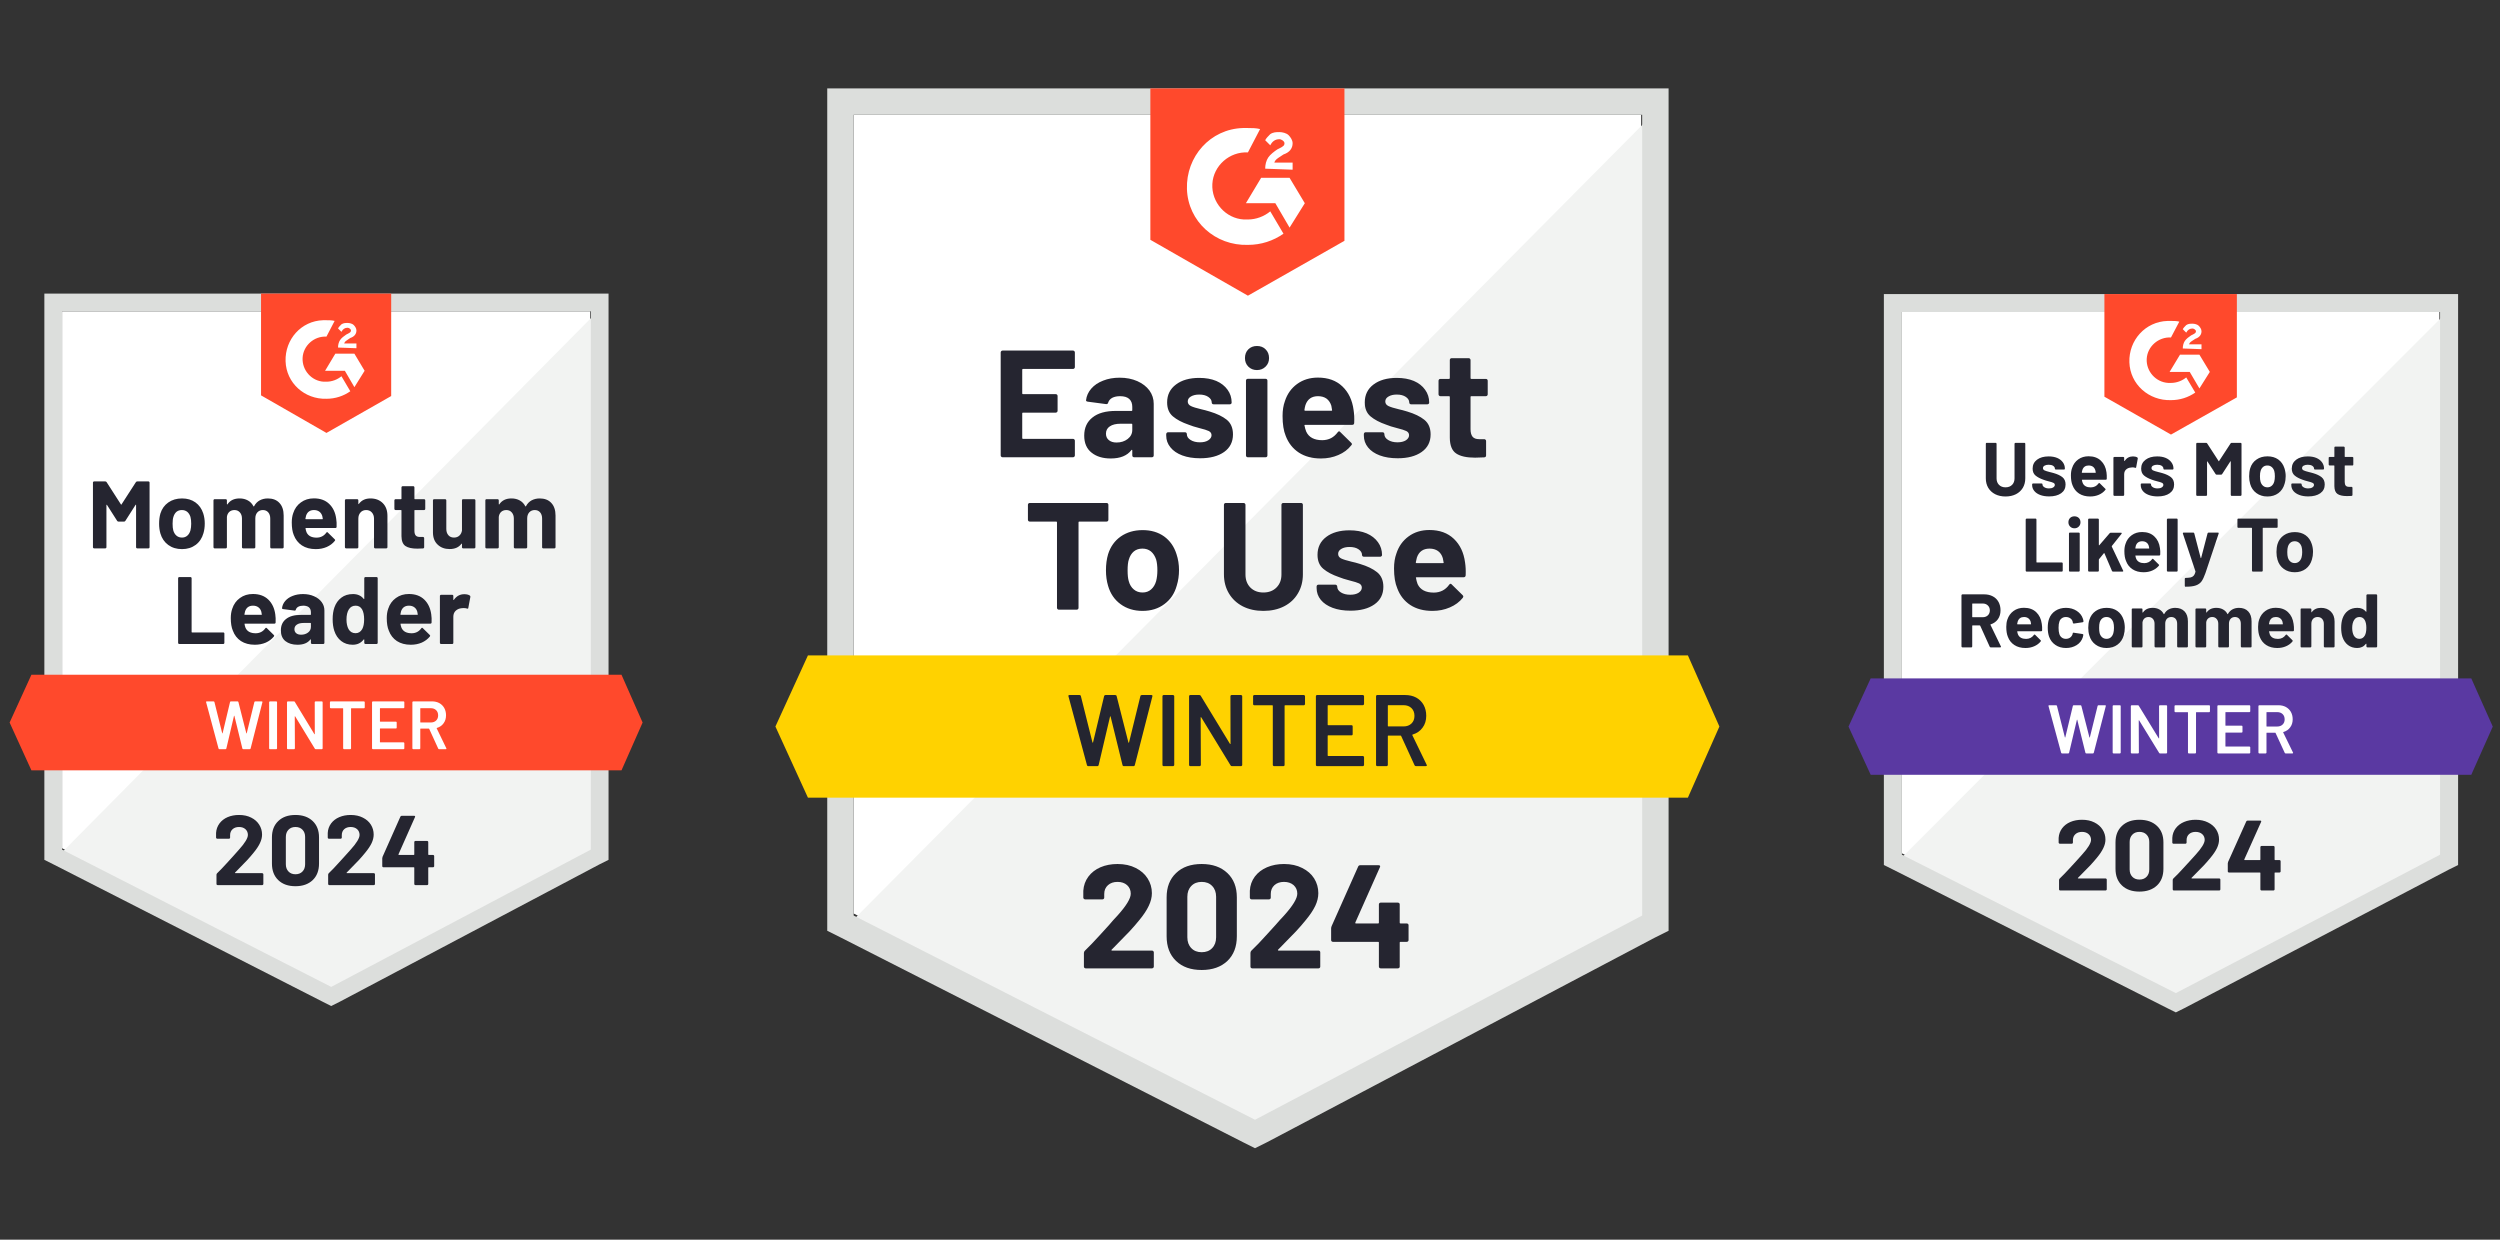 <svg width="363" height="180" viewBox="0 0 363 180" fill="none" xmlns="http://www.w3.org/2000/svg">
<rect x="0" y="0" width="363" height="180" fill="#333333" stroke="none"/>
<path d="M276.156 123.9L315.932 144L354.197 123.9V45.3H276.156V123.9Z" fill="white"/>
<path d="M355.002 45.6L275.351 125.3L316.637 145.6L355.002 126.1V45.6Z" fill="#F2F3F2"/>
<path d="M273.538 71.5V125.6L274.948 126.3L314.723 146.4L315.932 147L317.14 146.4L355.506 126.3L356.915 125.6V42.7H273.538V71.5ZM276.156 124.1V45.3H354.297V124.1L315.932 144.2L276.156 124.1Z" fill="#DCDEDC"/>
<path d="M315.227 46.6C315.63 46.6 316.033 46.6 316.435 46.7L315.227 49C313.414 48.9 311.803 50.3 311.703 52.1C311.602 53.9 313.012 55.5 314.824 55.6H315.227C316.033 55.6 316.838 55.3 317.442 54.8L318.751 57C317.744 57.7 316.536 58.1 315.227 58.1C312.005 58.2 309.286 55.8 309.185 52.6C309.084 49.4 311.501 46.7 314.723 46.6H315.227ZM319.356 51.5L320.866 54L319.356 56.4L317.946 54H315.026L316.536 51.5H319.356ZM316.939 50.6C316.939 50.2 317.04 49.8 317.241 49.5C317.442 49.2 317.845 48.9 318.147 48.7L318.349 48.6C318.751 48.4 318.852 48.3 318.852 48.1C318.852 47.9 318.55 47.7 318.349 47.7C317.946 47.7 317.644 47.9 317.442 48.3L316.939 47.8C317.04 47.6 317.241 47.4 317.442 47.2C317.744 47 318.046 47 318.349 47C318.651 47 319.053 47.1 319.255 47.3C319.456 47.5 319.658 47.8 319.658 48.1C319.658 48.6 319.356 49 318.751 49.2L318.449 49.4C318.147 49.6 317.946 49.7 317.845 50H319.658V50.7L316.939 50.6ZM315.227 63.1L324.793 57.7V42.7H305.56V57.6L315.227 63.1Z" fill="#FF492C"/>
<path d="M358.829 98.5H271.625L268.403 105.5L271.625 112.5H358.829L361.95 105.5L358.829 98.5Z" fill="#5A39A2"/>
<path d="M289.056 94C288.989 94 288.938 93.967 288.905 93.9L287.525 90.85C287.505 90.823 287.482 90.81 287.455 90.81H286.428C286.387 90.81 286.367 90.83 286.367 90.87V93.87C286.367 93.903 286.354 93.933 286.327 93.96C286.307 93.987 286.277 94 286.236 94H284.937C284.904 94 284.874 93.987 284.847 93.96C284.82 93.933 284.806 93.903 284.806 93.87V86.43C284.806 86.397 284.82 86.367 284.847 86.34C284.874 86.313 284.904 86.3 284.937 86.3H288.109C288.579 86.3 288.995 86.397 289.358 86.59C289.714 86.777 289.989 87.047 290.184 87.4C290.378 87.753 290.476 88.16 290.476 88.62C290.476 89.12 290.351 89.547 290.103 89.9C289.848 90.26 289.496 90.513 289.046 90.66C289.012 90.673 289.002 90.697 289.016 90.73L290.526 93.85C290.539 93.877 290.546 93.897 290.546 93.91C290.546 93.97 290.506 94 290.425 94H289.056ZM286.428 87.63C286.387 87.63 286.367 87.65 286.367 87.69V89.57C286.367 89.603 286.387 89.62 286.428 89.62H287.878C288.186 89.62 288.438 89.53 288.633 89.35C288.828 89.163 288.925 88.923 288.925 88.63C288.925 88.337 288.828 88.097 288.633 87.91C288.438 87.723 288.186 87.63 287.878 87.63H286.428ZM296.467 90.59C296.514 90.87 296.531 91.183 296.517 91.53C296.511 91.617 296.46 91.66 296.366 91.66H292.953C292.906 91.66 292.889 91.677 292.902 91.71C292.923 91.857 292.963 92.003 293.023 92.15C293.218 92.563 293.611 92.77 294.201 92.77C294.671 92.763 295.044 92.573 295.319 92.2C295.346 92.153 295.38 92.13 295.42 92.13C295.44 92.13 295.467 92.143 295.5 92.17L296.296 92.96C296.329 92.993 296.346 93.023 296.346 93.05C296.346 93.07 296.333 93.1 296.306 93.14C296.064 93.44 295.749 93.673 295.359 93.84C294.977 94.007 294.557 94.09 294.101 94.09C293.463 94.09 292.926 93.947 292.49 93.66C292.047 93.373 291.731 92.973 291.543 92.46C291.389 92.093 291.311 91.613 291.311 91.02C291.311 90.613 291.365 90.257 291.473 89.95C291.647 89.43 291.946 89.017 292.369 88.71C292.792 88.403 293.295 88.25 293.879 88.25C294.618 88.25 295.212 88.463 295.662 88.89C296.105 89.31 296.373 89.877 296.467 90.59ZM293.889 89.59C293.426 89.59 293.121 89.807 292.973 90.24C292.939 90.333 292.913 90.45 292.892 90.59C292.892 90.63 292.913 90.65 292.953 90.65H294.866C294.906 90.65 294.92 90.63 294.906 90.59C294.873 90.377 294.856 90.273 294.856 90.28C294.789 90.06 294.671 89.89 294.504 89.77C294.336 89.65 294.131 89.59 293.889 89.59ZM299.981 94.09C299.391 94.09 298.88 93.943 298.451 93.65C298.014 93.357 297.706 92.953 297.524 92.44C297.397 92.073 297.333 91.64 297.333 91.14C297.333 90.647 297.397 90.22 297.524 89.86C297.699 89.367 298.004 88.977 298.441 88.69C298.877 88.403 299.391 88.26 299.981 88.26C300.572 88.26 301.092 88.407 301.542 88.7C301.985 88.993 302.281 89.363 302.428 89.81C302.489 89.983 302.519 90.117 302.519 90.21V90.23C302.519 90.297 302.482 90.337 302.408 90.35L301.129 90.54H301.109C301.042 90.54 300.998 90.503 300.978 90.43L300.948 90.25C300.894 90.057 300.78 89.9 300.606 89.78C300.425 89.653 300.213 89.59 299.971 89.59C299.736 89.59 299.538 89.65 299.377 89.77C299.209 89.883 299.092 90.043 299.025 90.25C298.944 90.47 298.904 90.77 298.904 91.15C298.904 91.53 298.941 91.83 299.015 92.05C299.082 92.27 299.199 92.443 299.367 92.57C299.535 92.697 299.736 92.76 299.971 92.76C300.2 92.76 300.401 92.7 300.576 92.58C300.75 92.453 300.871 92.287 300.938 92.08C300.945 92.06 300.948 92.037 300.948 92.01C300.955 92.003 300.958 91.993 300.958 91.98C300.965 91.887 301.015 91.85 301.109 91.87L302.388 92.06C302.462 92.08 302.499 92.123 302.499 92.19C302.499 92.243 302.475 92.353 302.428 92.52C302.274 93.007 301.975 93.39 301.532 93.67C301.082 93.95 300.565 94.09 299.981 94.09ZM305.872 94.09C305.255 94.09 304.724 93.927 304.281 93.6C303.838 93.28 303.536 92.84 303.375 92.28C303.268 91.94 303.214 91.567 303.214 91.16C303.214 90.727 303.268 90.34 303.375 90C303.543 89.453 303.848 89.027 304.291 88.72C304.734 88.413 305.265 88.26 305.882 88.26C306.493 88.26 307.01 88.41 307.433 88.71C307.863 89.017 308.168 89.443 308.349 89.99C308.463 90.357 308.521 90.74 308.521 91.14C308.521 91.533 308.47 91.903 308.369 92.25C308.208 92.823 307.906 93.273 307.463 93.6C307.027 93.927 306.497 94.09 305.872 94.09ZM305.872 92.76C306.121 92.76 306.329 92.687 306.497 92.54C306.664 92.393 306.785 92.19 306.859 91.93C306.919 91.697 306.95 91.44 306.95 91.16C306.95 90.853 306.919 90.593 306.859 90.38C306.778 90.133 306.654 89.94 306.486 89.8C306.319 89.66 306.111 89.59 305.862 89.59C305.614 89.59 305.406 89.66 305.238 89.8C305.07 89.94 304.949 90.133 304.875 90.38C304.822 90.56 304.795 90.82 304.795 91.16C304.795 91.493 304.818 91.75 304.865 91.93C304.939 92.19 305.063 92.393 305.238 92.54C305.412 92.687 305.624 92.76 305.872 92.76ZM315.841 88.26C316.419 88.26 316.872 88.433 317.201 88.78C317.523 89.12 317.684 89.603 317.684 90.23V93.87C317.684 93.903 317.671 93.933 317.644 93.96C317.617 93.987 317.587 94 317.553 94H316.254C316.214 94 316.184 93.987 316.163 93.96C316.137 93.933 316.123 93.903 316.123 93.87V90.57C316.123 90.27 316.046 90.03 315.892 89.85C315.737 89.677 315.529 89.59 315.267 89.59C315.012 89.59 314.801 89.677 314.633 89.85C314.472 90.03 314.391 90.267 314.391 90.56V93.87C314.391 93.903 314.378 93.933 314.351 93.96C314.331 93.987 314.301 94 314.26 94H312.971C312.938 94 312.908 93.987 312.881 93.96C312.854 93.933 312.84 93.903 312.84 93.87V90.57C312.84 90.277 312.76 90.04 312.599 89.86C312.438 89.68 312.226 89.59 311.964 89.59C311.729 89.59 311.531 89.66 311.37 89.8C311.216 89.94 311.122 90.133 311.088 90.38V93.87C311.088 93.903 311.078 93.933 311.058 93.96C311.031 93.987 310.998 94 310.957 94H309.668C309.628 94 309.595 93.987 309.568 93.96C309.541 93.933 309.528 93.903 309.528 93.87V88.48C309.528 88.44 309.541 88.407 309.568 88.38C309.595 88.36 309.628 88.35 309.668 88.35H310.957C310.998 88.35 311.031 88.36 311.058 88.38C311.078 88.407 311.088 88.44 311.088 88.48V88.91C311.088 88.93 311.098 88.943 311.119 88.95C311.132 88.957 311.145 88.95 311.159 88.93C311.461 88.483 311.931 88.26 312.569 88.26C312.938 88.26 313.26 88.337 313.535 88.49C313.81 88.643 314.022 88.863 314.17 89.15C314.19 89.19 314.217 89.19 314.25 89.15C314.411 88.85 314.629 88.627 314.905 88.48C315.187 88.333 315.499 88.26 315.841 88.26ZM325.095 88.26C325.673 88.26 326.122 88.433 326.445 88.78C326.767 89.12 326.928 89.603 326.928 90.23V93.87C326.928 93.903 326.918 93.933 326.898 93.96C326.871 93.987 326.837 94 326.797 94H325.508C325.468 94 325.434 93.987 325.407 93.96C325.381 93.933 325.367 93.903 325.367 93.87V90.57C325.367 90.27 325.29 90.03 325.136 89.85C324.981 89.677 324.776 89.59 324.521 89.59C324.259 89.59 324.048 89.677 323.887 89.85C323.726 90.03 323.645 90.267 323.645 90.56V93.87C323.645 93.903 323.632 93.933 323.605 93.96C323.578 93.987 323.545 94 323.504 94H322.225C322.185 94 322.155 93.987 322.135 93.96C322.108 93.933 322.094 93.903 322.094 93.87V90.57C322.094 90.277 322.011 90.04 321.843 89.86C321.682 89.68 321.474 89.59 321.218 89.59C320.983 89.59 320.785 89.66 320.624 89.8C320.463 89.94 320.369 90.133 320.342 90.38V93.87C320.342 93.903 320.329 93.933 320.302 93.96C320.275 93.987 320.245 94 320.211 94H318.912C318.872 94 318.842 93.987 318.822 93.96C318.795 93.933 318.782 93.903 318.782 93.87V88.48C318.782 88.44 318.795 88.407 318.822 88.38C318.842 88.36 318.872 88.35 318.912 88.35H320.211C320.245 88.35 320.275 88.36 320.302 88.38C320.329 88.407 320.342 88.44 320.342 88.48V88.91C320.342 88.93 320.349 88.943 320.363 88.95C320.376 88.957 320.389 88.95 320.403 88.93C320.712 88.483 321.182 88.26 321.813 88.26C322.182 88.26 322.504 88.337 322.779 88.49C323.061 88.643 323.276 88.863 323.424 89.15C323.444 89.19 323.467 89.19 323.494 89.15C323.662 88.85 323.884 88.627 324.159 88.48C324.434 88.333 324.746 88.26 325.095 88.26ZM333.03 90.59C333.077 90.87 333.094 91.183 333.081 91.53C333.074 91.617 333.027 91.66 332.94 91.66H329.516C329.469 91.66 329.452 91.677 329.466 91.71C329.492 91.857 329.533 92.003 329.586 92.15C329.781 92.563 330.174 92.77 330.765 92.77C331.234 92.763 331.607 92.573 331.882 92.2C331.909 92.153 331.943 92.13 331.983 92.13C332.003 92.13 332.03 92.143 332.063 92.17L332.859 92.96C332.893 92.993 332.909 93.023 332.909 93.05C332.909 93.07 332.896 93.1 332.869 93.14C332.627 93.44 332.312 93.673 331.923 93.84C331.54 94.007 331.12 94.09 330.664 94.09C330.033 94.09 329.496 93.947 329.053 93.66C328.616 93.373 328.301 92.973 328.106 92.46C327.952 92.093 327.874 91.613 327.874 91.02C327.874 90.613 327.928 90.257 328.036 89.95C328.21 89.43 328.509 89.017 328.932 88.71C329.355 88.403 329.858 88.25 330.442 88.25C331.181 88.25 331.775 88.463 332.225 88.89C332.668 89.31 332.936 89.877 333.03 90.59ZM330.452 89.59C329.989 89.59 329.684 89.807 329.536 90.24C329.509 90.333 329.482 90.45 329.455 90.59C329.455 90.63 329.476 90.65 329.516 90.65H331.429C331.476 90.65 331.49 90.63 331.469 90.59C331.436 90.377 331.419 90.273 331.419 90.28C331.352 90.06 331.234 89.89 331.067 89.77C330.905 89.65 330.701 89.59 330.452 89.59ZM337.008 88.26C337.598 88.26 338.075 88.44 338.438 88.8C338.8 89.16 338.981 89.647 338.981 90.26V93.87C338.981 93.903 338.968 93.933 338.941 93.96C338.914 93.987 338.884 94 338.85 94H337.551C337.518 94 337.488 93.987 337.461 93.96C337.434 93.933 337.421 93.903 337.421 93.87V90.58C337.421 90.287 337.337 90.047 337.169 89.86C337.008 89.68 336.79 89.59 336.514 89.59C336.239 89.59 336.018 89.68 335.85 89.86C335.689 90.047 335.608 90.287 335.608 90.58V93.87C335.608 93.903 335.595 93.933 335.568 93.96C335.541 93.987 335.507 94 335.467 94H334.178C334.138 94 334.104 93.987 334.077 93.96C334.057 93.933 334.047 93.903 334.047 93.87V88.48C334.047 88.44 334.057 88.407 334.077 88.38C334.104 88.36 334.138 88.35 334.178 88.35H335.467C335.507 88.35 335.541 88.36 335.568 88.38C335.595 88.407 335.608 88.44 335.608 88.48V88.86C335.608 88.887 335.615 88.903 335.628 88.91C335.642 88.917 335.652 88.913 335.658 88.9C335.96 88.473 336.41 88.26 337.008 88.26ZM343.603 86.43C343.603 86.397 343.617 86.367 343.644 86.34C343.671 86.313 343.701 86.3 343.734 86.3H345.033C345.067 86.3 345.097 86.313 345.124 86.34C345.151 86.367 345.164 86.397 345.164 86.43V93.87C345.164 93.903 345.151 93.933 345.124 93.96C345.097 93.987 345.067 94 345.033 94H343.734C343.701 94 343.671 93.987 343.644 93.96C343.617 93.933 343.603 93.903 343.603 93.87V93.51C343.603 93.483 343.597 93.47 343.583 93.47C343.563 93.463 343.546 93.467 343.533 93.48C343.224 93.887 342.801 94.09 342.264 94.09C341.747 94.09 341.301 93.947 340.925 93.66C340.556 93.373 340.287 92.98 340.119 92.48C339.998 92.1 339.938 91.657 339.938 91.15C339.938 90.63 340.005 90.177 340.139 89.79C340.307 89.317 340.572 88.943 340.935 88.67C341.304 88.397 341.757 88.26 342.294 88.26C342.825 88.26 343.238 88.443 343.533 88.81C343.546 88.83 343.563 88.837 343.583 88.83C343.597 88.823 343.603 88.81 343.603 88.79V86.43ZM343.372 92.28C343.519 92.013 343.593 91.643 343.593 91.17C343.593 90.683 343.513 90.3 343.352 90.02C343.177 89.733 342.929 89.59 342.606 89.59C342.257 89.59 341.996 89.733 341.821 90.02C341.633 90.307 341.539 90.693 341.539 91.18C341.539 91.62 341.616 91.987 341.771 92.28C341.959 92.6 342.234 92.76 342.596 92.76C342.925 92.76 343.184 92.6 343.372 92.28ZM294.262 83C294.228 83 294.198 82.987 294.171 82.96C294.144 82.933 294.131 82.903 294.131 82.87V75.43C294.131 75.397 294.144 75.367 294.171 75.34C294.198 75.313 294.228 75.3 294.262 75.3H295.561C295.601 75.3 295.631 75.313 295.651 75.34C295.678 75.367 295.692 75.397 295.692 75.43V81.61C295.692 81.65 295.712 81.67 295.752 81.67H299.367C299.407 81.67 299.441 81.683 299.468 81.71C299.495 81.737 299.508 81.767 299.508 81.8V82.87C299.508 82.903 299.495 82.933 299.468 82.96C299.441 82.987 299.407 83 299.367 83H294.262ZM301.21 76.71C300.962 76.71 300.753 76.627 300.586 76.46C300.418 76.293 300.334 76.087 300.334 75.84C300.334 75.58 300.414 75.37 300.576 75.21C300.737 75.05 300.948 74.97 301.21 74.97C301.465 74.97 301.677 75.05 301.844 75.21C302.005 75.37 302.086 75.58 302.086 75.84C302.086 76.087 302.002 76.293 301.834 76.46C301.666 76.627 301.458 76.71 301.21 76.71ZM300.545 83C300.505 83 300.475 82.987 300.455 82.96C300.428 82.933 300.414 82.903 300.414 82.87V77.47C300.414 77.43 300.428 77.397 300.455 77.37C300.475 77.343 300.505 77.33 300.545 77.33H301.844C301.878 77.33 301.908 77.343 301.935 77.37C301.962 77.397 301.975 77.43 301.975 77.47V82.87C301.975 82.903 301.962 82.933 301.935 82.96C301.908 82.987 301.878 83 301.844 83H300.545ZM303.325 83C303.291 83 303.261 82.987 303.234 82.96C303.207 82.933 303.194 82.903 303.194 82.87V75.43C303.194 75.397 303.207 75.367 303.234 75.34C303.261 75.313 303.291 75.3 303.325 75.3H304.624C304.657 75.3 304.687 75.313 304.714 75.34C304.741 75.367 304.754 75.397 304.754 75.43V79.14C304.754 79.16 304.761 79.173 304.775 79.18C304.788 79.18 304.805 79.173 304.825 79.16L306.325 77.42C306.379 77.373 306.436 77.35 306.497 77.35H307.967C308.041 77.35 308.077 77.373 308.077 77.42C308.077 77.447 308.067 77.477 308.047 77.51L306.638 79.28C306.624 79.313 306.621 79.34 306.627 79.36L308.279 82.85C308.292 82.877 308.299 82.897 308.299 82.91C308.299 82.97 308.259 83 308.178 83H306.819C306.745 83 306.691 82.967 306.658 82.9L305.56 80.33C305.553 80.317 305.54 80.307 305.52 80.3C305.506 80.293 305.496 80.3 305.49 80.32L304.775 81.2C304.761 81.227 304.754 81.247 304.754 81.26V82.87C304.754 82.903 304.741 82.933 304.714 82.96C304.687 82.987 304.657 83 304.624 83H303.325ZM313.626 79.59C313.673 79.87 313.686 80.183 313.666 80.53C313.659 80.617 313.612 80.66 313.525 80.66H310.101C310.061 80.66 310.048 80.677 310.061 80.71C310.081 80.857 310.122 81.003 310.182 81.15C310.377 81.563 310.769 81.77 311.36 81.77C311.83 81.763 312.203 81.573 312.478 81.2C312.505 81.153 312.538 81.13 312.579 81.13C312.599 81.13 312.622 81.143 312.649 81.17L313.445 81.96C313.485 81.993 313.505 82.023 313.505 82.05C313.505 82.07 313.492 82.1 313.465 82.14C313.216 82.44 312.901 82.673 312.518 82.84C312.136 83.007 311.716 83.09 311.259 83.09C310.622 83.09 310.085 82.947 309.648 82.66C309.205 82.373 308.89 81.973 308.702 81.46C308.541 81.093 308.46 80.613 308.46 80.02C308.46 79.613 308.517 79.257 308.631 78.95C308.799 78.43 309.098 78.017 309.528 77.71C309.95 77.403 310.454 77.25 311.038 77.25C311.776 77.25 312.367 77.463 312.81 77.89C313.26 78.31 313.532 78.877 313.626 79.59ZM311.048 78.59C310.578 78.59 310.269 78.807 310.122 79.24C310.095 79.333 310.071 79.45 310.051 79.59C310.051 79.63 310.068 79.65 310.101 79.65H312.025C312.065 79.65 312.078 79.63 312.065 79.59C312.025 79.377 312.005 79.273 312.005 79.28C311.944 79.06 311.83 78.89 311.662 78.77C311.494 78.65 311.29 78.59 311.048 78.59ZM314.764 83C314.73 83 314.7 82.987 314.673 82.96C314.646 82.933 314.633 82.903 314.633 82.87V75.43C314.633 75.397 314.646 75.367 314.673 75.34C314.7 75.313 314.73 75.3 314.764 75.3H316.063C316.103 75.3 316.133 75.313 316.153 75.34C316.18 75.367 316.194 75.397 316.194 75.43V82.87C316.194 82.903 316.18 82.933 316.153 82.96C316.133 82.987 316.103 83 316.063 83H314.764ZM317.301 85.19C317.281 85.19 317.264 85.177 317.251 85.15C317.238 85.123 317.231 85.093 317.231 85.06V84.04C317.231 84.007 317.241 83.977 317.261 83.95C317.288 83.923 317.321 83.91 317.362 83.91C317.671 83.903 317.916 83.88 318.097 83.84C318.278 83.793 318.422 83.707 318.53 83.58C318.637 83.46 318.721 83.277 318.782 83.03C318.788 83.017 318.788 82.997 318.782 82.97L316.959 77.49C316.952 77.477 316.949 77.457 316.949 77.43C316.949 77.363 316.989 77.33 317.07 77.33H318.459C318.54 77.33 318.59 77.37 318.61 77.45L319.537 81.01C319.55 81.03 319.564 81.04 319.577 81.04C319.59 81.04 319.601 81.03 319.607 81.01L320.534 77.45C320.561 77.37 320.614 77.33 320.695 77.33H322.044C322.091 77.33 322.121 77.343 322.135 77.37C322.155 77.397 322.158 77.437 322.145 77.49L320.232 83.21C320.044 83.743 319.856 84.143 319.668 84.41C319.473 84.677 319.201 84.873 318.852 85C318.51 85.127 318.02 85.19 317.382 85.19H317.301ZM330.583 75.3C330.624 75.3 330.657 75.313 330.684 75.34C330.704 75.367 330.714 75.397 330.714 75.43V76.51C330.714 76.55 330.704 76.58 330.684 76.6C330.657 76.627 330.624 76.64 330.583 76.64H328.6C328.566 76.64 328.549 76.66 328.549 76.7V82.87C328.549 82.903 328.536 82.933 328.509 82.96C328.482 82.987 328.452 83 328.418 83H327.119C327.079 83 327.049 82.987 327.029 82.96C327.002 82.933 326.988 82.903 326.988 82.87V76.7C326.988 76.66 326.968 76.64 326.928 76.64H325.005C324.964 76.64 324.931 76.627 324.904 76.6C324.884 76.58 324.874 76.55 324.874 76.51V75.43C324.874 75.397 324.884 75.367 324.904 75.34C324.931 75.313 324.964 75.3 325.005 75.3H330.583ZM333.201 83.09C332.577 83.09 332.043 82.927 331.6 82.6C331.157 82.28 330.855 81.84 330.694 81.28C330.593 80.94 330.543 80.567 330.543 80.16C330.543 79.727 330.593 79.34 330.694 79C330.862 78.453 331.171 78.027 331.62 77.72C332.057 77.413 332.587 77.26 333.211 77.26C333.816 77.26 334.333 77.41 334.762 77.71C335.192 78.017 335.494 78.443 335.668 78.99C335.789 79.357 335.85 79.74 335.85 80.14C335.85 80.533 335.796 80.903 335.689 81.25C335.527 81.823 335.229 82.273 334.792 82.6C334.349 82.927 333.819 83.09 333.201 83.09ZM333.201 81.76C333.443 81.76 333.648 81.687 333.816 81.54C333.99 81.393 334.114 81.19 334.188 80.93C334.249 80.697 334.279 80.44 334.279 80.16C334.279 79.853 334.249 79.593 334.188 79.38C334.108 79.133 333.98 78.94 333.806 78.8C333.638 78.66 333.433 78.59 333.191 78.59C332.936 78.59 332.728 78.66 332.567 78.8C332.399 78.94 332.278 79.133 332.204 79.38C332.144 79.56 332.114 79.82 332.114 80.16C332.114 80.493 332.141 80.75 332.194 80.93C332.268 81.19 332.392 81.393 332.567 81.54C332.735 81.687 332.946 81.76 333.201 81.76ZM291.201 72.09C290.637 72.09 290.137 71.98 289.7 71.76C289.271 71.54 288.935 71.23 288.693 70.83C288.458 70.43 288.341 69.97 288.341 69.45V64.43C288.341 64.397 288.351 64.367 288.371 64.34C288.398 64.313 288.431 64.3 288.472 64.3H289.761C289.801 64.3 289.835 64.313 289.861 64.34C289.888 64.367 289.902 64.397 289.902 64.43V69.46C289.902 69.847 290.019 70.16 290.254 70.4C290.496 70.64 290.811 70.76 291.201 70.76C291.597 70.76 291.916 70.64 292.157 70.4C292.392 70.16 292.51 69.847 292.51 69.46V64.43C292.51 64.397 292.523 64.367 292.55 64.34C292.577 64.313 292.607 64.3 292.641 64.3H293.94C293.98 64.3 294.013 64.313 294.04 64.34C294.06 64.367 294.071 64.397 294.071 64.43V69.45C294.071 69.97 293.953 70.43 293.718 70.83C293.476 71.23 293.141 71.54 292.711 71.76C292.275 71.98 291.771 72.09 291.201 72.09ZM297.534 72.08C297.038 72.08 296.605 72.01 296.236 71.87C295.866 71.73 295.581 71.537 295.38 71.29C295.171 71.037 295.067 70.753 295.067 70.44V70.33C295.067 70.29 295.081 70.257 295.108 70.23C295.135 70.21 295.168 70.2 295.208 70.2H296.437C296.47 70.2 296.501 70.21 296.528 70.23C296.554 70.257 296.568 70.29 296.568 70.33V70.34C296.568 70.5 296.658 70.637 296.84 70.75C297.021 70.863 297.246 70.92 297.514 70.92C297.769 70.92 297.974 70.87 298.129 70.77C298.283 70.67 298.36 70.55 298.36 70.41C298.36 70.277 298.293 70.177 298.159 70.11C298.025 70.043 297.806 69.973 297.504 69.9C297.162 69.813 296.89 69.73 296.689 69.65C296.219 69.483 295.843 69.283 295.561 69.05C295.279 68.817 295.138 68.48 295.138 68.04C295.138 67.5 295.349 67.07 295.772 66.75C296.195 66.43 296.759 66.27 297.464 66.27C297.934 66.27 298.347 66.343 298.703 66.49C299.058 66.643 299.334 66.857 299.528 67.13C299.723 67.397 299.82 67.703 299.82 68.05C299.82 68.09 299.807 68.12 299.78 68.14C299.76 68.167 299.73 68.18 299.689 68.18H298.501C298.468 68.18 298.437 68.167 298.411 68.14C298.384 68.12 298.37 68.09 298.37 68.05C298.37 67.89 298.286 67.753 298.119 67.64C297.957 67.533 297.739 67.48 297.464 67.48C297.222 67.48 297.024 67.523 296.87 67.61C296.715 67.697 296.638 67.817 296.638 67.97C296.638 68.117 296.712 68.227 296.86 68.3C297.014 68.373 297.266 68.453 297.615 68.54C297.702 68.56 297.796 68.583 297.897 68.61L298.229 68.7C298.753 68.853 299.166 69.05 299.468 69.29C299.77 69.537 299.921 69.89 299.921 70.35C299.921 70.89 299.706 71.313 299.277 71.62C298.84 71.927 298.26 72.08 297.534 72.08ZM305.862 68.59C305.902 68.87 305.916 69.183 305.902 69.53C305.896 69.617 305.849 69.66 305.761 69.66H302.338C302.291 69.66 302.277 69.677 302.297 69.71C302.318 69.857 302.358 70.003 302.418 70.15C302.606 70.563 302.996 70.77 303.586 70.77C304.063 70.763 304.436 70.573 304.704 70.2C304.738 70.153 304.771 70.13 304.805 70.13C304.832 70.13 304.859 70.143 304.885 70.17L305.681 70.96C305.721 70.993 305.741 71.023 305.741 71.05C305.741 71.07 305.725 71.1 305.691 71.14C305.449 71.44 305.137 71.673 304.754 71.84C304.372 72.007 303.949 72.09 303.486 72.09C302.855 72.09 302.318 71.947 301.875 71.66C301.438 71.373 301.123 70.973 300.928 70.46C300.774 70.093 300.696 69.613 300.696 69.02C300.696 68.613 300.753 68.257 300.868 67.95C301.035 67.43 301.331 67.017 301.754 66.71C302.177 66.403 302.68 66.25 303.264 66.25C304.003 66.25 304.597 66.463 305.046 66.89C305.496 67.31 305.768 67.877 305.862 68.59ZM303.274 67.59C302.811 67.59 302.506 67.807 302.358 68.24C302.331 68.333 302.304 68.45 302.277 68.59C302.277 68.63 302.297 68.65 302.338 68.65H304.251C304.298 68.65 304.315 68.63 304.301 68.59C304.261 68.377 304.241 68.273 304.241 68.28C304.174 68.06 304.06 67.89 303.899 67.77C303.731 67.65 303.523 67.59 303.274 67.59ZM309.709 66.27C309.971 66.27 310.179 66.32 310.333 66.42C310.394 66.453 310.417 66.51 310.404 66.59L310.172 67.84C310.165 67.927 310.112 67.953 310.011 67.92C309.903 67.88 309.776 67.86 309.628 67.86C309.568 67.86 309.487 67.87 309.387 67.89C309.118 67.91 308.89 68.007 308.702 68.18C308.521 68.353 308.43 68.583 308.43 68.87V71.87C308.43 71.903 308.416 71.933 308.39 71.96C308.363 71.987 308.333 72 308.299 72H307C306.966 72 306.936 71.987 306.909 71.96C306.883 71.933 306.869 71.903 306.869 71.87V66.48C306.869 66.44 306.883 66.407 306.909 66.38C306.936 66.36 306.966 66.35 307 66.35H308.299C308.333 66.35 308.363 66.36 308.39 66.38C308.416 66.407 308.43 66.44 308.43 66.48V66.9C308.43 66.92 308.437 66.933 308.45 66.94C308.463 66.947 308.477 66.943 308.49 66.93C308.792 66.49 309.199 66.27 309.709 66.27ZM313.294 72.08C312.797 72.08 312.364 72.01 311.995 71.87C311.625 71.73 311.34 71.537 311.139 71.29C310.937 71.037 310.837 70.753 310.837 70.44V70.33C310.837 70.29 310.85 70.257 310.877 70.23C310.897 70.21 310.927 70.2 310.967 70.2H312.196C312.23 70.2 312.26 70.21 312.287 70.23C312.313 70.257 312.327 70.29 312.327 70.33V70.34C312.327 70.5 312.418 70.637 312.599 70.75C312.78 70.863 313.008 70.92 313.284 70.92C313.532 70.92 313.733 70.87 313.888 70.77C314.042 70.67 314.119 70.55 314.119 70.41C314.119 70.277 314.056 70.177 313.928 70.11C313.794 70.043 313.576 69.973 313.273 69.9C312.924 69.813 312.649 69.73 312.448 69.65C311.978 69.483 311.602 69.283 311.32 69.05C311.038 68.817 310.897 68.48 310.897 68.04C310.897 67.5 311.112 67.07 311.541 66.75C311.964 66.43 312.525 66.27 313.223 66.27C313.7 66.27 314.113 66.343 314.462 66.49C314.817 66.643 315.093 66.857 315.287 67.13C315.489 67.397 315.589 67.703 315.589 68.05C315.589 68.09 315.576 68.12 315.549 68.14C315.522 68.167 315.489 68.18 315.448 68.18H314.27C314.23 68.18 314.196 68.167 314.17 68.14C314.143 68.12 314.129 68.09 314.129 68.05C314.129 67.89 314.049 67.753 313.888 67.64C313.72 67.533 313.498 67.48 313.223 67.48C312.981 67.48 312.783 67.523 312.629 67.61C312.475 67.697 312.397 67.817 312.397 67.97C312.397 68.117 312.471 68.227 312.619 68.3C312.773 68.373 313.028 68.453 313.384 68.54C313.465 68.56 313.555 68.583 313.656 68.61C313.763 68.637 313.874 68.667 313.988 68.7C314.512 68.853 314.925 69.05 315.227 69.29C315.529 69.537 315.68 69.89 315.68 70.35C315.68 70.89 315.465 71.313 315.036 71.62C314.606 71.927 314.025 72.08 313.294 72.08ZM323.877 64.39C323.917 64.33 323.971 64.3 324.038 64.3H325.337C325.371 64.3 325.401 64.313 325.428 64.34C325.454 64.367 325.468 64.397 325.468 64.43V71.87C325.468 71.903 325.454 71.933 325.428 71.96C325.401 71.987 325.371 72 325.337 72H324.038C323.998 72 323.967 71.987 323.947 71.96C323.92 71.933 323.907 71.903 323.907 71.87V67.02C323.907 66.987 323.897 66.97 323.877 66.97C323.863 66.97 323.85 66.983 323.837 67.01L322.658 68.83C322.625 68.89 322.574 68.92 322.507 68.92H321.853C321.786 68.92 321.735 68.89 321.702 68.83L320.524 67.01C320.51 66.983 320.497 66.973 320.483 66.98C320.47 66.98 320.463 66.997 320.463 67.03V71.87C320.463 71.903 320.45 71.933 320.423 71.96C320.396 71.987 320.363 72 320.322 72H319.033C318.993 72 318.959 71.987 318.933 71.96C318.906 71.933 318.892 71.903 318.892 71.87V64.43C318.892 64.397 318.906 64.367 318.933 64.34C318.959 64.313 318.993 64.3 319.033 64.3H320.322C320.389 64.3 320.443 64.33 320.483 64.39L322.145 66.95C322.165 66.997 322.185 66.997 322.205 66.95L323.877 64.39ZM329.234 72.09C328.61 72.09 328.076 71.927 327.633 71.6C327.19 71.28 326.888 70.84 326.727 70.28C326.626 69.94 326.576 69.567 326.576 69.16C326.576 68.727 326.626 68.34 326.727 68C326.894 67.453 327.203 67.027 327.653 66.72C328.089 66.413 328.62 66.26 329.244 66.26C329.848 66.26 330.365 66.41 330.795 66.71C331.224 67.017 331.526 67.443 331.701 67.99C331.822 68.357 331.882 68.74 331.882 69.14C331.882 69.533 331.829 69.903 331.721 70.25C331.56 70.823 331.261 71.273 330.825 71.6C330.382 71.927 329.852 72.09 329.234 72.09ZM329.234 70.76C329.476 70.76 329.68 70.687 329.848 70.54C330.023 70.393 330.147 70.19 330.221 69.93C330.281 69.697 330.311 69.44 330.311 69.16C330.311 68.853 330.281 68.593 330.221 68.38C330.14 68.133 330.013 67.94 329.838 67.8C329.67 67.66 329.466 67.59 329.224 67.59C328.969 67.59 328.761 67.66 328.6 67.8C328.432 67.94 328.311 68.133 328.237 68.38C328.177 68.56 328.146 68.82 328.146 69.16C328.146 69.493 328.173 69.75 328.227 69.93C328.301 70.19 328.425 70.393 328.6 70.54C328.767 70.687 328.979 70.76 329.234 70.76ZM335.155 72.08C334.665 72.08 334.235 72.01 333.866 71.87C333.497 71.73 333.208 71.537 333 71.29C332.799 71.037 332.698 70.753 332.698 70.44V70.33C332.698 70.29 332.711 70.257 332.738 70.23C332.765 70.21 332.795 70.2 332.829 70.2H334.057C334.098 70.2 334.131 70.21 334.158 70.23C334.185 70.257 334.198 70.29 334.198 70.33V70.34C334.198 70.5 334.289 70.637 334.47 70.75C334.651 70.863 334.876 70.92 335.145 70.92C335.4 70.92 335.605 70.87 335.759 70.77C335.913 70.67 335.991 70.55 335.991 70.41C335.991 70.277 335.924 70.177 335.789 70.11C335.655 70.043 335.437 69.973 335.135 69.9C334.786 69.813 334.514 69.73 334.319 69.65C333.842 69.483 333.467 69.283 333.191 69.05C332.909 68.817 332.768 68.48 332.768 68.04C332.768 67.5 332.98 67.07 333.403 66.75C333.826 66.43 334.39 66.27 335.094 66.27C335.564 66.27 335.977 66.343 336.333 66.49C336.689 66.643 336.964 66.857 337.159 67.13C337.353 67.397 337.451 67.703 337.451 68.05C337.451 68.09 337.437 68.12 337.411 68.14C337.384 68.167 337.353 68.18 337.32 68.18H336.132C336.098 68.18 336.068 68.167 336.041 68.14C336.014 68.12 336.001 68.09 336.001 68.05C336.001 67.89 335.917 67.753 335.749 67.64C335.581 67.533 335.363 67.48 335.094 67.48C334.846 67.48 334.645 67.523 334.49 67.61C334.336 67.697 334.259 67.817 334.259 67.97C334.259 68.117 334.336 68.227 334.49 68.3C334.638 68.373 334.89 68.453 335.246 68.54L335.527 68.61L335.86 68.7C336.383 68.853 336.796 69.05 337.098 69.29C337.4 69.537 337.551 69.89 337.551 70.35C337.551 70.89 337.337 71.313 336.907 71.62C336.471 71.927 335.887 72.08 335.155 72.08ZM341.7 67.46C341.7 67.493 341.69 67.523 341.67 67.55C341.643 67.577 341.61 67.59 341.569 67.59H340.512C340.472 67.59 340.452 67.607 340.452 67.64V69.98C340.452 70.22 340.502 70.4 340.603 70.52C340.703 70.633 340.864 70.69 341.086 70.69H341.448C341.489 70.69 341.519 70.703 341.539 70.73C341.566 70.757 341.579 70.787 341.579 70.82V71.87C341.579 71.95 341.536 71.997 341.448 72.01C341.14 72.023 340.918 72.03 340.784 72.03C340.173 72.03 339.716 71.93 339.414 71.73C339.112 71.53 338.958 71.15 338.951 70.59V67.64C338.951 67.607 338.931 67.59 338.891 67.59H338.256C338.223 67.59 338.193 67.577 338.166 67.55C338.139 67.523 338.125 67.493 338.125 67.46V66.48C338.125 66.44 338.139 66.407 338.166 66.38C338.193 66.36 338.223 66.35 338.256 66.35H338.891C338.931 66.35 338.951 66.33 338.951 66.29V64.98C338.951 64.947 338.961 64.917 338.981 64.89C339.008 64.863 339.042 64.85 339.082 64.85H340.321C340.354 64.85 340.384 64.863 340.411 64.89C340.438 64.917 340.452 64.947 340.452 64.98V66.29C340.452 66.33 340.472 66.35 340.512 66.35H341.569C341.61 66.35 341.643 66.36 341.67 66.38C341.69 66.407 341.7 66.44 341.7 66.48V67.46Z" fill="#252530"/>
<path d="M299.418 109.4C299.344 109.4 299.297 109.367 299.277 109.3L297.444 102.53L297.434 102.49C297.434 102.43 297.471 102.4 297.545 102.4H298.531C298.605 102.4 298.652 102.433 298.672 102.5L299.82 107.06C299.827 107.08 299.837 107.09 299.851 107.09C299.864 107.09 299.874 107.08 299.881 107.06L300.978 102.5C300.999 102.433 301.042 102.4 301.109 102.4H302.076C302.15 102.4 302.197 102.433 302.217 102.5L303.385 107.07C303.392 107.09 303.402 107.1 303.415 107.1C303.429 107.1 303.439 107.09 303.445 107.07L304.573 102.5C304.593 102.433 304.64 102.4 304.714 102.4H305.651C305.745 102.4 305.782 102.443 305.761 102.53L304.019 109.3C303.999 109.367 303.952 109.4 303.878 109.4H302.942C302.868 109.4 302.821 109.367 302.801 109.3L301.623 104.53C301.616 104.51 301.606 104.497 301.593 104.49C301.579 104.49 301.569 104.503 301.562 104.53L300.435 109.3C300.414 109.367 300.371 109.4 300.304 109.4H299.418ZM306.879 109.4C306.846 109.4 306.815 109.387 306.789 109.36C306.768 109.34 306.758 109.313 306.758 109.28V102.52C306.758 102.487 306.768 102.46 306.789 102.44C306.815 102.413 306.846 102.4 306.879 102.4H307.806C307.839 102.4 307.866 102.413 307.886 102.44C307.913 102.46 307.926 102.487 307.926 102.52V109.28C307.926 109.313 307.913 109.34 307.886 109.36C307.866 109.387 307.839 109.4 307.806 109.4H306.879ZM313.495 102.52C313.495 102.487 313.505 102.46 313.525 102.44C313.552 102.413 313.582 102.4 313.616 102.4H314.542C314.576 102.4 314.603 102.413 314.623 102.44C314.65 102.46 314.663 102.487 314.663 102.52V109.28C314.663 109.313 314.65 109.34 314.623 109.36C314.603 109.387 314.576 109.4 314.542 109.4H313.646C313.579 109.4 313.532 109.373 313.505 109.32L310.605 104.6C310.592 104.58 310.578 104.57 310.565 104.57C310.551 104.577 310.545 104.593 310.545 104.62L310.565 109.28C310.565 109.313 310.551 109.34 310.524 109.36C310.504 109.387 310.477 109.4 310.444 109.4H309.517C309.484 109.4 309.454 109.387 309.427 109.36C309.407 109.34 309.397 109.313 309.397 109.28V102.52C309.397 102.487 309.407 102.46 309.427 102.44C309.454 102.413 309.484 102.4 309.517 102.4H310.414C310.481 102.4 310.528 102.427 310.555 102.48L313.445 107.2C313.458 107.22 313.472 107.227 313.485 107.22C313.498 107.22 313.505 107.207 313.505 107.18L313.495 102.52ZM320.765 102.4C320.799 102.4 320.826 102.413 320.846 102.44C320.873 102.46 320.886 102.487 320.886 102.52V103.29C320.886 103.323 320.873 103.35 320.846 103.37C320.826 103.397 320.799 103.41 320.765 103.41H318.913C318.879 103.41 318.862 103.427 318.862 103.46V109.28C318.862 109.313 318.852 109.34 318.832 109.36C318.805 109.387 318.775 109.4 318.741 109.4H317.815C317.781 109.4 317.754 109.387 317.734 109.36C317.707 109.34 317.694 109.313 317.694 109.28V103.46C317.694 103.427 317.677 103.41 317.644 103.41H315.861C315.828 103.41 315.798 103.397 315.771 103.37C315.751 103.35 315.741 103.323 315.741 103.29V102.52C315.741 102.487 315.751 102.46 315.771 102.44C315.798 102.413 315.828 102.4 315.861 102.4H320.765ZM326.737 103.28C326.737 103.313 326.723 103.34 326.696 103.36C326.676 103.387 326.649 103.4 326.616 103.4H323.182C323.148 103.4 323.132 103.417 323.132 103.45V105.32C323.132 105.353 323.148 105.37 323.182 105.37H325.488C325.522 105.37 325.552 105.38 325.579 105.4C325.599 105.427 325.609 105.457 325.609 105.49V106.25C325.609 106.283 325.599 106.313 325.579 106.34C325.552 106.36 325.522 106.37 325.488 106.37H323.182C323.148 106.37 323.132 106.387 323.132 106.42V108.35C323.132 108.383 323.148 108.4 323.182 108.4H326.616C326.649 108.4 326.676 108.413 326.696 108.44C326.723 108.46 326.737 108.487 326.737 108.52V109.28C326.737 109.313 326.723 109.34 326.696 109.36C326.676 109.387 326.649 109.4 326.616 109.4H322.084C322.051 109.4 322.021 109.387 321.994 109.36C321.974 109.34 321.964 109.313 321.964 109.28V102.52C321.964 102.487 321.974 102.46 321.994 102.44C322.021 102.413 322.051 102.4 322.084 102.4H326.616C326.649 102.4 326.676 102.413 326.696 102.44C326.723 102.46 326.737 102.487 326.737 102.52V103.28ZM331.882 109.4C331.815 109.4 331.768 109.37 331.741 109.31L330.412 106.43C330.399 106.403 330.379 106.39 330.352 106.39H329.143C329.11 106.39 329.093 106.407 329.093 106.44V109.28C329.093 109.313 329.08 109.34 329.053 109.36C329.033 109.387 329.006 109.4 328.972 109.4H328.046C328.012 109.4 327.982 109.387 327.955 109.36C327.935 109.34 327.925 109.313 327.925 109.28V102.52C327.925 102.487 327.935 102.46 327.955 102.44C327.982 102.413 328.012 102.4 328.046 102.4H330.815C331.224 102.4 331.587 102.483 331.902 102.65C332.218 102.823 332.463 103.063 332.638 103.37C332.812 103.683 332.899 104.04 332.899 104.44C332.899 104.9 332.778 105.29 332.537 105.61C332.302 105.937 331.973 106.163 331.55 106.29C331.537 106.29 331.526 106.297 331.52 106.31C331.513 106.323 331.513 106.337 331.52 106.35L332.94 109.26C332.953 109.287 332.96 109.307 332.96 109.32C332.96 109.373 332.923 109.4 332.849 109.4H331.882ZM329.143 103.4C329.11 103.4 329.093 103.417 329.093 103.45V105.44C329.093 105.473 329.11 105.49 329.143 105.49H330.654C330.976 105.49 331.238 105.393 331.439 105.2C331.634 105.013 331.731 104.763 331.731 104.45C331.731 104.137 331.634 103.883 331.439 103.69C331.238 103.497 330.976 103.4 330.654 103.4H329.143Z" fill="white"/>
<path d="M301.724 127.46C301.703 127.48 301.697 127.5 301.703 127.52C301.717 127.54 301.737 127.55 301.764 127.55H305.721C305.768 127.55 305.808 127.567 305.842 127.6C305.882 127.633 305.902 127.673 305.902 127.72V129.13C305.902 129.177 305.882 129.217 305.842 129.25C305.808 129.283 305.768 129.3 305.721 129.3H299.156C299.102 129.3 299.058 129.283 299.025 129.25C298.991 129.217 298.974 129.177 298.974 129.13V127.79C298.974 127.703 299.005 127.63 299.065 127.57C299.542 127.11 300.028 126.607 300.525 126.06C301.022 125.513 301.334 125.173 301.462 125.04C301.73 124.72 302.005 124.413 302.287 124.12C303.174 123.147 303.617 122.423 303.617 121.95C303.617 121.61 303.496 121.33 303.254 121.11C303.012 120.897 302.697 120.79 302.308 120.79C301.918 120.79 301.603 120.897 301.361 121.11C301.113 121.33 300.988 121.62 300.988 121.98V122.34C300.988 122.387 300.972 122.427 300.938 122.46C300.905 122.493 300.864 122.51 300.817 122.51H299.095C299.048 122.51 299.008 122.493 298.974 122.46C298.934 122.427 298.914 122.387 298.914 122.34V121.66C298.948 121.14 299.115 120.677 299.418 120.27C299.72 119.87 300.119 119.563 300.616 119.35C301.119 119.137 301.683 119.03 302.308 119.03C302.999 119.03 303.6 119.16 304.11 119.42C304.62 119.673 305.013 120.017 305.288 120.45C305.57 120.89 305.711 121.373 305.711 121.9C305.711 122.307 305.607 122.723 305.399 123.15C305.198 123.577 304.892 124.037 304.483 124.53C304.181 124.903 303.855 125.277 303.506 125.65C303.157 126.017 302.636 126.547 301.945 127.24L301.724 127.46ZM310.645 129.46C309.571 129.46 308.725 129.163 308.108 128.57C307.483 127.977 307.171 127.167 307.171 126.14V122.31C307.171 121.303 307.483 120.507 308.108 119.92C308.725 119.327 309.571 119.03 310.645 119.03C311.713 119.03 312.562 119.327 313.193 119.92C313.817 120.507 314.129 121.303 314.129 122.31V126.14C314.129 127.167 313.817 127.977 313.193 128.57C312.562 129.163 311.713 129.46 310.645 129.46ZM310.645 127.71C311.082 127.71 311.427 127.577 311.682 127.31C311.944 127.043 312.075 126.687 312.075 126.24V122.25C312.075 121.81 311.944 121.457 311.682 121.19C311.427 120.923 311.082 120.79 310.645 120.79C310.216 120.79 309.873 120.923 309.618 121.19C309.356 121.457 309.225 121.81 309.225 122.25V126.24C309.225 126.687 309.356 127.043 309.618 127.31C309.873 127.577 310.216 127.71 310.645 127.71ZM318.218 127.46C318.198 127.48 318.194 127.5 318.208 127.52C318.214 127.54 318.234 127.55 318.268 127.55H322.225C322.272 127.55 322.313 127.567 322.346 127.6C322.38 127.633 322.397 127.673 322.397 127.72V129.13C322.397 129.177 322.38 129.217 322.346 129.25C322.313 129.283 322.272 129.3 322.225 129.3H315.65C315.603 129.3 315.563 129.283 315.529 129.25C315.496 129.217 315.479 129.177 315.479 129.13V127.79C315.479 127.703 315.506 127.63 315.559 127.57C316.043 127.11 316.529 126.607 317.019 126.06C317.516 125.513 317.828 125.173 317.956 125.04C318.231 124.72 318.51 124.413 318.792 124.12C319.678 123.147 320.121 122.423 320.121 121.95C320.121 121.61 320 121.33 319.758 121.11C319.51 120.897 319.191 120.79 318.802 120.79C318.412 120.79 318.097 120.897 317.855 121.11C317.613 121.33 317.493 121.62 317.493 121.98V122.34C317.493 122.387 317.476 122.427 317.442 122.46C317.409 122.493 317.365 122.51 317.311 122.51H315.589C315.542 122.51 315.502 122.493 315.469 122.46C315.435 122.427 315.418 122.387 315.418 122.34V121.66C315.445 121.14 315.61 120.677 315.912 120.27C316.214 119.87 316.617 119.563 317.12 119.35C317.624 119.137 318.184 119.03 318.802 119.03C319.493 119.03 320.094 119.16 320.604 119.42C321.121 119.673 321.517 120.017 321.792 120.45C322.068 120.89 322.205 121.373 322.205 121.9C322.205 122.307 322.105 122.723 321.903 123.15C321.695 123.577 321.386 124.037 320.977 124.53C320.675 124.903 320.349 125.277 320 125.65C319.651 126.017 319.131 126.547 318.439 127.24L318.218 127.46ZM330.966 124.88C331.013 124.88 331.057 124.897 331.097 124.93C331.13 124.963 331.147 125.003 331.147 125.05V126.52C331.147 126.567 331.13 126.607 331.097 126.64C331.057 126.673 331.013 126.69 330.966 126.69H330.342C330.295 126.69 330.271 126.713 330.271 126.76V129.13C330.271 129.177 330.254 129.217 330.221 129.25C330.18 129.283 330.137 129.3 330.09 129.3H328.388C328.334 129.3 328.291 129.283 328.257 129.25C328.224 129.217 328.207 129.177 328.207 129.13V126.76C328.207 126.713 328.183 126.69 328.136 126.69H323.655C323.608 126.69 323.565 126.673 323.524 126.64C323.491 126.607 323.474 126.567 323.474 126.52V125.36C323.474 125.3 323.491 125.227 323.524 125.14L326.153 119.28C326.193 119.193 326.26 119.15 326.354 119.15H328.177C328.244 119.15 328.291 119.167 328.318 119.2C328.344 119.233 328.341 119.283 328.308 119.35L325.871 124.79C325.864 124.81 325.864 124.83 325.871 124.85C325.884 124.87 325.901 124.88 325.921 124.88H328.136C328.183 124.88 328.207 124.853 328.207 124.8V123.01C328.207 122.957 328.224 122.913 328.257 122.88C328.291 122.847 328.334 122.83 328.388 122.83H330.09C330.137 122.83 330.18 122.847 330.221 122.88C330.254 122.913 330.271 122.957 330.271 123.01V124.8C330.271 124.853 330.295 124.88 330.342 124.88H330.966Z" fill="#252530"/>
<path d="M9.014 123.163L48.094 143.098L85.689 123.163V45.207H9.014V123.163Z" fill="white"/>
<path d="M86.481 45.505L8.222 124.552L48.786 144.685L86.481 125.345V45.505Z" fill="#F2F3F2"/>
<path d="M6.441 71.193V124.849L7.827 125.543L46.906 145.479L48.093 146.074L49.281 145.479L86.975 125.543L88.361 124.849V42.629H6.441V71.193ZM9.014 123.361V45.207H85.788V123.361L48.093 143.297L9.014 123.361Z" fill="#DCDEDC"/>
<path d="M47.401 46.497C47.797 46.497 48.193 46.497 48.588 46.596L47.401 48.877C45.62 48.778 44.037 50.166 43.938 51.952C43.839 53.737 45.224 55.324 47.005 55.423H47.401C48.193 55.423 48.984 55.125 49.578 54.63L50.864 56.811C49.874 57.506 48.687 57.902 47.401 57.902C44.235 58.002 41.564 55.621 41.465 52.447C41.366 49.274 43.74 46.596 46.906 46.497H47.401ZM51.458 51.356L52.941 53.836L51.458 56.216L50.072 53.836H47.203L48.687 51.356H51.458ZM49.083 50.464C49.083 50.067 49.182 49.67 49.38 49.373C49.578 49.075 49.973 48.778 50.27 48.58L50.468 48.48C50.864 48.282 50.963 48.183 50.963 47.984C50.963 47.786 50.666 47.588 50.468 47.588C50.072 47.588 49.776 47.786 49.578 48.183L49.083 47.687C49.182 47.489 49.38 47.29 49.578 47.092C49.874 46.893 50.171 46.893 50.468 46.893C50.765 46.893 51.161 46.993 51.358 47.191C51.556 47.389 51.754 47.687 51.754 47.984C51.754 48.48 51.458 48.877 50.864 49.075L50.567 49.274C50.27 49.472 50.072 49.571 49.973 49.869H51.754V50.563L49.083 50.464ZM47.401 62.861L56.8 57.506V42.629H37.903V57.407L47.401 62.861ZM90.24 97.971H4.562L1.396 104.914L4.562 111.857H90.24L93.307 104.914L90.24 97.971Z" fill="#FF492C"/>
<path d="M26.031 93.508C25.985 93.508 25.945 93.492 25.912 93.459C25.879 93.426 25.863 93.386 25.863 93.34V83.957C25.863 83.911 25.879 83.871 25.912 83.838C25.945 83.805 25.985 83.789 26.031 83.789H27.653C27.7 83.789 27.739 83.805 27.772 83.838C27.805 83.871 27.822 83.911 27.822 83.957V91.763C27.822 91.809 27.845 91.832 27.891 91.832H32.422C32.468 91.832 32.505 91.845 32.531 91.872C32.564 91.905 32.58 91.945 32.58 91.991V93.34C32.58 93.386 32.564 93.426 32.531 93.459C32.505 93.492 32.468 93.508 32.422 93.508H26.031ZM39.971 89.204C40.024 89.554 40.04 89.948 40.02 90.384C40.014 90.496 39.954 90.553 39.842 90.553H35.558C35.506 90.553 35.489 90.576 35.509 90.622C35.535 90.807 35.585 90.992 35.657 91.177C35.901 91.693 36.393 91.951 37.132 91.951C37.718 91.945 38.184 91.703 38.526 91.227C38.566 91.174 38.609 91.148 38.655 91.148C38.681 91.148 38.711 91.168 38.744 91.207L39.743 92.189C39.789 92.235 39.813 92.278 39.813 92.318C39.813 92.331 39.796 92.368 39.763 92.427C39.453 92.804 39.061 93.098 38.586 93.31C38.104 93.515 37.577 93.617 37.003 93.617C36.211 93.617 35.539 93.439 34.984 93.082C34.437 92.718 34.045 92.212 33.807 91.564C33.609 91.102 33.51 90.496 33.51 89.749C33.51 89.24 33.58 88.791 33.718 88.4C33.929 87.739 34.302 87.217 34.836 86.833C35.364 86.443 35.994 86.248 36.726 86.248C37.649 86.248 38.391 86.516 38.952 87.052C39.506 87.587 39.846 88.305 39.971 89.204ZM36.736 87.944C36.155 87.944 35.773 88.215 35.588 88.757C35.555 88.876 35.522 89.025 35.489 89.204C35.489 89.25 35.512 89.273 35.558 89.273H37.962C38.015 89.273 38.032 89.25 38.012 89.204C37.966 88.933 37.943 88.804 37.943 88.817C37.864 88.539 37.718 88.324 37.507 88.172C37.303 88.02 37.046 87.944 36.736 87.944ZM43.998 86.258C44.598 86.258 45.132 86.364 45.6 86.576C46.075 86.781 46.445 87.065 46.709 87.428C46.972 87.785 47.104 88.189 47.104 88.638V93.34C47.104 93.386 47.088 93.426 47.055 93.459C47.022 93.492 46.982 93.508 46.936 93.508H45.313C45.267 93.508 45.228 93.492 45.195 93.459C45.162 93.426 45.145 93.386 45.145 93.34V92.883C45.145 92.857 45.135 92.837 45.116 92.824C45.102 92.817 45.086 92.827 45.066 92.854C44.677 93.363 44.054 93.617 43.196 93.617C42.477 93.617 41.894 93.442 41.445 93.092C41.003 92.741 40.782 92.222 40.782 91.534C40.782 90.82 41.033 90.268 41.534 89.878C42.029 89.481 42.738 89.283 43.661 89.283H45.076C45.122 89.283 45.145 89.26 45.145 89.214V88.916C45.145 88.605 45.053 88.364 44.868 88.192C44.684 88.027 44.407 87.944 44.037 87.944C43.754 87.944 43.516 87.994 43.325 88.093C43.134 88.192 43.012 88.334 42.959 88.519C42.932 88.625 42.873 88.671 42.781 88.658L41.099 88.44C40.993 88.42 40.944 88.377 40.95 88.311C40.99 87.928 41.145 87.577 41.415 87.26C41.686 86.942 42.045 86.698 42.494 86.526C42.942 86.347 43.444 86.258 43.998 86.258ZM43.721 92.159C44.116 92.159 44.453 92.054 44.73 91.842C45.007 91.63 45.145 91.356 45.145 91.019V90.523C45.145 90.477 45.122 90.454 45.076 90.454H44.077C43.661 90.454 43.338 90.533 43.107 90.692C42.87 90.85 42.751 91.072 42.751 91.356C42.751 91.607 42.84 91.806 43.018 91.951C43.19 92.09 43.424 92.159 43.721 92.159ZM52.892 83.957C52.892 83.911 52.908 83.871 52.941 83.838C52.974 83.805 53.014 83.789 53.06 83.789H54.673C54.719 83.789 54.759 83.805 54.792 83.838C54.825 83.871 54.841 83.911 54.841 83.957V93.34C54.841 93.386 54.825 93.426 54.792 93.459C54.759 93.492 54.719 93.508 54.673 93.508H53.06C53.014 93.508 52.974 93.492 52.941 93.459C52.908 93.426 52.892 93.386 52.892 93.34V92.883C52.892 92.857 52.882 92.84 52.862 92.834C52.843 92.827 52.823 92.834 52.803 92.854C52.42 93.363 51.889 93.617 51.21 93.617C50.564 93.617 50.01 93.439 49.548 93.082C49.08 92.718 48.743 92.222 48.539 91.594C48.38 91.111 48.301 90.549 48.301 89.908C48.301 89.253 48.387 88.681 48.559 88.192C48.77 87.597 49.103 87.128 49.558 86.784C50.013 86.433 50.58 86.258 51.26 86.258C51.919 86.258 52.434 86.49 52.803 86.952C52.823 86.979 52.843 86.989 52.862 86.982C52.882 86.976 52.892 86.956 52.892 86.923V83.957ZM52.595 91.346C52.78 91.002 52.872 90.533 52.872 89.938C52.872 89.316 52.773 88.83 52.575 88.48C52.358 88.123 52.048 87.944 51.645 87.944C51.21 87.944 50.88 88.123 50.656 88.48C50.425 88.844 50.31 89.336 50.31 89.958C50.31 90.513 50.409 90.976 50.607 91.346C50.837 91.743 51.177 91.941 51.626 91.941C52.041 91.941 52.364 91.743 52.595 91.346ZM62.617 89.204C62.67 89.554 62.687 89.948 62.667 90.384C62.66 90.496 62.601 90.553 62.489 90.553H58.205C58.152 90.553 58.136 90.576 58.155 90.622C58.182 90.807 58.231 90.992 58.304 91.177C58.548 91.693 59.039 91.951 59.778 91.951C60.365 91.945 60.83 91.703 61.173 91.227C61.212 91.174 61.255 91.148 61.302 91.148C61.328 91.148 61.358 91.168 61.391 91.207L62.39 92.189C62.436 92.235 62.459 92.278 62.459 92.318C62.459 92.331 62.443 92.368 62.41 92.427C62.1 92.804 61.707 93.098 61.232 93.31C60.751 93.515 60.223 93.617 59.649 93.617C58.858 93.617 58.185 93.439 57.631 93.082C57.084 92.718 56.691 92.212 56.454 91.564C56.256 91.102 56.157 90.496 56.157 89.749C56.157 89.24 56.226 88.791 56.365 88.4C56.576 87.739 56.948 87.217 57.483 86.833C58.01 86.443 58.64 86.248 59.372 86.248C60.296 86.248 61.038 86.516 61.598 87.052C62.152 87.587 62.492 88.305 62.617 89.204ZM59.382 87.944C58.802 87.944 58.419 88.215 58.234 88.757C58.202 88.876 58.169 89.025 58.136 89.204C58.136 89.25 58.159 89.273 58.205 89.273H60.609C60.662 89.273 60.678 89.25 60.658 89.204C60.612 88.933 60.589 88.804 60.589 88.817C60.51 88.539 60.365 88.324 60.154 88.172C59.949 88.02 59.692 87.944 59.382 87.944ZM67.416 86.278C67.752 86.278 68.016 86.341 68.207 86.466C68.28 86.506 68.309 86.576 68.296 86.675L67.999 88.262C67.993 88.374 67.93 88.407 67.812 88.361C67.673 88.314 67.511 88.291 67.327 88.291C67.248 88.291 67.145 88.298 67.02 88.311C66.684 88.344 66.4 88.467 66.169 88.678C65.938 88.896 65.823 89.187 65.823 89.551V93.34C65.823 93.386 65.81 93.426 65.783 93.459C65.75 93.492 65.711 93.508 65.665 93.508H64.042C63.996 93.508 63.956 93.492 63.923 93.459C63.89 93.426 63.874 93.386 63.874 93.34V86.536C63.874 86.49 63.89 86.45 63.923 86.417C63.956 86.384 63.996 86.367 64.042 86.367H65.665C65.711 86.367 65.75 86.384 65.783 86.417C65.81 86.45 65.823 86.49 65.823 86.536V87.061C65.823 87.095 65.833 87.114 65.853 87.121C65.872 87.128 65.886 87.124 65.892 87.111C66.275 86.556 66.783 86.278 67.416 86.278ZM19.729 70.012C19.775 69.94 19.841 69.903 19.927 69.903H21.549C21.595 69.903 21.635 69.92 21.668 69.953C21.701 69.986 21.717 70.026 21.717 70.072V79.454C21.717 79.501 21.701 79.54 21.668 79.573C21.635 79.606 21.595 79.623 21.549 79.623H19.927C19.88 79.623 19.841 79.606 19.808 79.573C19.775 79.54 19.758 79.501 19.758 79.454V73.335C19.758 73.295 19.748 73.275 19.729 73.275C19.715 73.275 19.699 73.289 19.679 73.315L18.205 75.626C18.159 75.699 18.096 75.735 18.017 75.735H17.196C17.117 75.735 17.054 75.699 17.008 75.626L15.534 73.315C15.514 73.289 15.497 73.279 15.484 73.285C15.464 73.292 15.454 73.312 15.454 73.345V79.454C15.454 79.501 15.438 79.54 15.405 79.573C15.372 79.606 15.332 79.623 15.286 79.623H13.664C13.618 79.623 13.578 79.606 13.545 79.573C13.512 79.54 13.496 79.501 13.496 79.454V70.072C13.496 70.026 13.512 69.986 13.545 69.953C13.578 69.92 13.618 69.903 13.664 69.903H15.286C15.372 69.903 15.438 69.94 15.484 70.012L17.562 73.246C17.588 73.305 17.615 73.305 17.641 73.246L19.729 70.012ZM26.427 79.732C25.648 79.732 24.982 79.53 24.428 79.127C23.874 78.717 23.495 78.162 23.29 77.461C23.165 77.025 23.102 76.552 23.102 76.043C23.102 75.494 23.165 75.001 23.29 74.565C23.501 73.884 23.884 73.348 24.438 72.958C24.992 72.568 25.658 72.373 26.436 72.373C27.195 72.373 27.841 72.565 28.376 72.948C28.91 73.332 29.289 73.867 29.513 74.555C29.659 75.018 29.731 75.504 29.731 76.013C29.731 76.515 29.668 76.981 29.543 77.411C29.339 78.139 28.963 78.707 28.415 79.117C27.861 79.527 27.198 79.732 26.427 79.732ZM26.427 78.056C26.73 78.056 26.987 77.963 27.198 77.778C27.409 77.593 27.561 77.338 27.653 77.014C27.726 76.717 27.762 76.393 27.762 76.043C27.762 75.653 27.726 75.322 27.653 75.051C27.554 74.74 27.399 74.495 27.188 74.317C26.971 74.145 26.71 74.059 26.407 74.059C26.097 74.059 25.836 74.145 25.625 74.317C25.421 74.495 25.272 74.74 25.18 75.051C25.101 75.276 25.061 75.606 25.061 76.043C25.061 76.459 25.094 76.783 25.16 77.014C25.253 77.338 25.407 77.593 25.625 77.778C25.843 77.963 26.11 78.056 26.427 78.056ZM38.892 72.373C39.611 72.373 40.172 72.591 40.574 73.028C40.983 73.464 41.188 74.076 41.188 74.862V79.454C41.188 79.501 41.171 79.54 41.138 79.573C41.105 79.606 41.066 79.623 41.02 79.623H39.397C39.351 79.623 39.311 79.606 39.278 79.573C39.252 79.54 39.239 79.501 39.239 79.454V75.289C39.239 74.912 39.14 74.611 38.942 74.386C38.751 74.168 38.493 74.059 38.17 74.059C37.847 74.059 37.583 74.168 37.379 74.386C37.174 74.611 37.072 74.909 37.072 75.279V79.454C37.072 79.501 37.056 79.54 37.023 79.573C36.99 79.606 36.95 79.623 36.904 79.623H35.301C35.255 79.623 35.215 79.606 35.182 79.573C35.149 79.54 35.133 79.501 35.133 79.454V75.289C35.133 74.918 35.031 74.621 34.826 74.396C34.628 74.171 34.368 74.059 34.045 74.059C33.748 74.059 33.501 74.145 33.303 74.317C33.105 74.495 32.986 74.74 32.947 75.051V79.454C32.947 79.501 32.93 79.54 32.897 79.573C32.864 79.606 32.824 79.623 32.778 79.623H31.156C31.11 79.623 31.073 79.606 31.047 79.573C31.014 79.54 30.997 79.501 30.997 79.454V72.651C30.997 72.604 31.014 72.565 31.047 72.532C31.073 72.499 31.11 72.482 31.156 72.482H32.778C32.824 72.482 32.864 72.499 32.897 72.532C32.93 72.565 32.947 72.604 32.947 72.651V73.196C32.947 73.223 32.956 73.239 32.976 73.246C32.996 73.259 33.012 73.252 33.026 73.226C33.408 72.657 33.995 72.373 34.787 72.373C35.248 72.373 35.654 72.472 36.004 72.671C36.347 72.862 36.61 73.14 36.795 73.504C36.822 73.556 36.854 73.556 36.894 73.504C37.099 73.12 37.372 72.836 37.715 72.651C38.065 72.466 38.457 72.373 38.892 72.373ZM48.816 75.319C48.875 75.669 48.895 76.062 48.875 76.499C48.869 76.611 48.809 76.667 48.697 76.667H44.413C44.36 76.667 44.344 76.691 44.364 76.737C44.39 76.922 44.44 77.107 44.512 77.292C44.749 77.808 45.238 78.066 45.976 78.066C46.57 78.059 47.038 77.818 47.381 77.342C47.414 77.289 47.454 77.263 47.5 77.263C47.533 77.263 47.566 77.282 47.599 77.322L48.598 78.304C48.644 78.35 48.667 78.393 48.667 78.433C48.667 78.446 48.648 78.482 48.608 78.542C48.305 78.919 47.912 79.213 47.431 79.425C46.956 79.63 46.431 79.732 45.858 79.732C45.059 79.732 44.387 79.554 43.839 79.197C43.292 78.833 42.896 78.327 42.652 77.679C42.461 77.216 42.365 76.611 42.365 75.864C42.365 75.355 42.434 74.905 42.573 74.515C42.784 73.854 43.157 73.332 43.691 72.948C44.219 72.558 44.849 72.363 45.581 72.363C46.504 72.363 47.243 72.631 47.797 73.166C48.357 73.702 48.697 74.419 48.816 75.319ZM45.59 74.059C45.01 74.059 44.627 74.33 44.443 74.872C44.403 74.991 44.37 75.14 44.344 75.319C44.344 75.365 44.367 75.388 44.413 75.388H46.807C46.867 75.388 46.887 75.365 46.867 75.319C46.821 75.047 46.797 74.918 46.797 74.932C46.712 74.654 46.567 74.439 46.362 74.287C46.151 74.135 45.894 74.059 45.59 74.059ZM53.792 72.373C54.531 72.373 55.128 72.601 55.583 73.057C56.032 73.507 56.256 74.122 56.256 74.902V79.454C56.256 79.501 56.239 79.54 56.206 79.573C56.173 79.606 56.134 79.623 56.088 79.623H54.475C54.429 79.623 54.389 79.606 54.356 79.573C54.323 79.54 54.307 79.501 54.307 79.454V75.309C54.307 74.938 54.201 74.638 53.99 74.406C53.786 74.175 53.512 74.059 53.169 74.059C52.826 74.059 52.552 74.175 52.348 74.406C52.137 74.638 52.031 74.938 52.031 75.309V79.454C52.031 79.501 52.015 79.54 51.982 79.573C51.949 79.606 51.909 79.623 51.863 79.623H50.25C50.204 79.623 50.165 79.606 50.132 79.573C50.099 79.54 50.082 79.501 50.082 79.454V72.651C50.082 72.604 50.099 72.565 50.132 72.532C50.165 72.499 50.204 72.482 50.25 72.482H51.863C51.909 72.482 51.949 72.499 51.982 72.532C52.015 72.565 52.031 72.604 52.031 72.651V73.137C52.031 73.163 52.041 73.183 52.061 73.196C52.081 73.203 52.094 73.196 52.1 73.176C52.483 72.641 53.047 72.373 53.792 72.373ZM61.747 73.89C61.747 73.937 61.73 73.976 61.697 74.009C61.664 74.042 61.625 74.059 61.579 74.059H60.243C60.197 74.059 60.174 74.082 60.174 74.128V77.064C60.174 77.375 60.236 77.603 60.362 77.749C60.487 77.894 60.688 77.967 60.965 77.967H61.42C61.467 77.967 61.506 77.983 61.539 78.016C61.572 78.049 61.589 78.089 61.589 78.135V79.454C61.589 79.56 61.532 79.62 61.42 79.633C61.038 79.653 60.761 79.663 60.589 79.663C59.824 79.663 59.254 79.537 58.878 79.286C58.495 79.028 58.3 78.549 58.294 77.848V74.128C58.294 74.082 58.271 74.059 58.225 74.059H57.433C57.387 74.059 57.347 74.042 57.314 74.009C57.282 73.976 57.265 73.937 57.265 73.89V72.651C57.265 72.604 57.282 72.565 57.314 72.532C57.347 72.499 57.387 72.482 57.433 72.482H58.225C58.271 72.482 58.294 72.459 58.294 72.413V70.766C58.294 70.72 58.31 70.68 58.343 70.647C58.376 70.614 58.416 70.598 58.462 70.598H60.015C60.062 70.598 60.098 70.614 60.124 70.647C60.157 70.68 60.174 70.72 60.174 70.766V72.413C60.174 72.459 60.197 72.482 60.243 72.482H61.579C61.625 72.482 61.664 72.499 61.697 72.532C61.73 72.565 61.747 72.604 61.747 72.651V73.89ZM67.079 72.651C67.079 72.604 67.093 72.565 67.119 72.532C67.152 72.499 67.192 72.482 67.238 72.482H68.86C68.906 72.482 68.946 72.499 68.979 72.532C69.012 72.565 69.028 72.604 69.028 72.651V79.454C69.028 79.501 69.012 79.54 68.979 79.573C68.946 79.606 68.906 79.623 68.86 79.623H67.238C67.192 79.623 67.152 79.606 67.119 79.573C67.093 79.54 67.079 79.501 67.079 79.454V78.988C67.079 78.955 67.07 78.939 67.05 78.939C67.03 78.932 67.01 78.942 66.99 78.968C66.621 79.471 66.05 79.722 65.279 79.722C64.573 79.722 63.996 79.507 63.547 79.078C63.092 78.654 62.865 78.059 62.865 77.292V72.651C62.865 72.604 62.881 72.565 62.914 72.532C62.947 72.499 62.987 72.482 63.033 72.482H64.636C64.682 72.482 64.722 72.499 64.754 72.532C64.787 72.565 64.804 72.604 64.804 72.651V76.806C64.804 77.177 64.903 77.477 65.101 77.709C65.299 77.94 65.572 78.056 65.922 78.056C66.239 78.056 66.499 77.96 66.704 77.768C66.908 77.577 67.033 77.329 67.079 77.025V72.651ZM78.368 72.373C79.087 72.373 79.648 72.591 80.05 73.028C80.459 73.464 80.663 74.076 80.663 74.862V79.454C80.663 79.501 80.647 79.54 80.614 79.573C80.581 79.606 80.541 79.623 80.495 79.623H78.873C78.826 79.623 78.787 79.606 78.754 79.573C78.728 79.54 78.714 79.501 78.714 79.454V75.289C78.714 74.912 78.615 74.611 78.418 74.386C78.226 74.168 77.969 74.059 77.646 74.059C77.323 74.059 77.059 74.168 76.854 74.386C76.65 74.611 76.548 74.909 76.548 75.279V79.454C76.548 79.501 76.531 79.54 76.498 79.573C76.465 79.606 76.426 79.623 76.379 79.623H74.777C74.731 79.623 74.691 79.606 74.658 79.573C74.625 79.54 74.609 79.501 74.609 79.454V75.289C74.609 74.918 74.506 74.621 74.302 74.396C74.104 74.171 73.843 74.059 73.52 74.059C73.223 74.059 72.976 74.145 72.778 74.317C72.58 74.495 72.462 74.74 72.422 75.051V79.454C72.422 79.501 72.406 79.54 72.373 79.573C72.34 79.606 72.3 79.623 72.254 79.623H70.631C70.585 79.623 70.546 79.606 70.513 79.573C70.486 79.54 70.473 79.501 70.473 79.454V72.651C70.473 72.604 70.486 72.565 70.513 72.532C70.546 72.499 70.585 72.482 70.631 72.482H72.254C72.3 72.482 72.34 72.499 72.373 72.532C72.406 72.565 72.422 72.604 72.422 72.651V73.196C72.422 73.223 72.432 73.239 72.452 73.246C72.472 73.259 72.488 73.252 72.501 73.226C72.884 72.657 73.471 72.373 74.262 72.373C74.724 72.373 75.129 72.472 75.479 72.671C75.822 72.862 76.086 73.14 76.271 73.504C76.297 73.556 76.33 73.556 76.37 73.504C76.574 73.12 76.848 72.836 77.191 72.651C77.54 72.466 77.933 72.373 78.368 72.373Z" fill="#252530"/>
<path d="M31.868 108.782C31.795 108.782 31.749 108.749 31.73 108.683L29.929 101.968L29.919 101.929C29.919 101.869 29.955 101.839 30.028 101.839H30.997C31.07 101.839 31.116 101.872 31.136 101.939L32.264 106.461C32.27 106.481 32.28 106.491 32.293 106.491C32.307 106.491 32.316 106.481 32.323 106.461L33.401 101.939C33.421 101.872 33.464 101.839 33.53 101.839H34.48C34.553 101.839 34.599 101.872 34.618 101.939L35.766 106.471C35.773 106.491 35.783 106.501 35.796 106.501C35.809 106.501 35.819 106.491 35.825 106.471L36.934 101.939C36.953 101.872 36.999 101.839 37.072 101.839H37.992C38.084 101.839 38.121 101.882 38.101 101.968L36.389 108.683C36.37 108.749 36.323 108.782 36.251 108.782H35.331C35.258 108.782 35.212 108.749 35.192 108.683L34.035 103.952C34.028 103.932 34.018 103.919 34.005 103.912C33.992 103.912 33.982 103.925 33.975 103.952L32.867 108.683C32.847 108.749 32.805 108.782 32.739 108.782H31.868ZM39.199 108.782C39.166 108.782 39.136 108.769 39.11 108.742C39.09 108.722 39.08 108.696 39.08 108.663V101.958C39.08 101.925 39.09 101.899 39.11 101.879C39.136 101.853 39.166 101.839 39.199 101.839H40.109C40.142 101.839 40.169 101.853 40.188 101.879C40.215 101.899 40.228 101.925 40.228 101.958V108.663C40.228 108.696 40.215 108.722 40.188 108.742C40.169 108.769 40.142 108.782 40.109 108.782H39.199ZM45.699 101.958C45.699 101.925 45.709 101.899 45.729 101.879C45.755 101.853 45.785 101.839 45.818 101.839H46.728C46.761 101.839 46.788 101.853 46.807 101.879C46.834 101.899 46.847 101.925 46.847 101.958V108.663C46.847 108.696 46.834 108.722 46.807 108.742C46.788 108.769 46.761 108.782 46.728 108.782H45.848C45.782 108.782 45.736 108.756 45.709 108.703L42.86 104.021C42.847 104.001 42.833 103.992 42.82 103.992C42.807 103.998 42.8 104.015 42.8 104.041L42.82 108.663C42.82 108.696 42.807 108.722 42.781 108.742C42.761 108.769 42.734 108.782 42.702 108.782H41.791C41.758 108.782 41.729 108.769 41.702 108.742C41.682 108.722 41.673 108.696 41.673 108.663V101.958C41.673 101.925 41.682 101.899 41.702 101.879C41.729 101.853 41.758 101.839 41.791 101.839H42.672C42.738 101.839 42.784 101.866 42.81 101.919L45.65 106.6C45.663 106.62 45.676 106.626 45.689 106.62C45.703 106.62 45.709 106.607 45.709 106.58L45.699 101.958ZM52.843 101.839C52.875 101.839 52.902 101.853 52.922 101.879C52.948 101.899 52.961 101.925 52.961 101.958V102.722C52.961 102.755 52.948 102.782 52.922 102.801C52.902 102.828 52.875 102.841 52.843 102.841H51.022C50.989 102.841 50.973 102.858 50.973 102.891V108.663C50.973 108.696 50.963 108.722 50.943 108.742C50.916 108.769 50.887 108.782 50.854 108.782H49.944C49.911 108.782 49.884 108.769 49.864 108.742C49.838 108.722 49.825 108.696 49.825 108.663V102.891C49.825 102.858 49.808 102.841 49.775 102.841H48.024C47.991 102.841 47.962 102.828 47.935 102.801C47.915 102.782 47.906 102.755 47.906 102.722V101.958C47.906 101.925 47.915 101.899 47.935 101.879C47.962 101.853 47.991 101.839 48.024 101.839H52.843ZM58.709 102.712C58.709 102.745 58.696 102.772 58.67 102.791C58.65 102.818 58.624 102.831 58.591 102.831H55.217C55.184 102.831 55.167 102.848 55.167 102.881V104.735C55.167 104.768 55.184 104.785 55.217 104.785H57.483C57.516 104.785 57.545 104.795 57.572 104.815C57.591 104.841 57.601 104.871 57.601 104.904V105.658C57.601 105.691 57.591 105.721 57.572 105.747C57.545 105.767 57.516 105.777 57.483 105.777H55.217C55.184 105.777 55.167 105.793 55.167 105.826V107.741C55.167 107.774 55.184 107.79 55.217 107.79H58.591C58.624 107.79 58.65 107.803 58.67 107.83C58.696 107.85 58.709 107.876 58.709 107.909V108.663C58.709 108.696 58.696 108.722 58.67 108.742C58.65 108.769 58.624 108.782 58.591 108.782H54.139C54.105 108.782 54.076 108.769 54.05 108.742C54.03 108.722 54.02 108.696 54.02 108.663V101.958C54.02 101.925 54.03 101.899 54.05 101.879C54.076 101.853 54.105 101.839 54.139 101.839H58.591C58.624 101.839 58.65 101.853 58.67 101.879C58.696 101.899 58.709 101.925 58.709 101.958V102.712ZM63.765 108.782C63.699 108.782 63.653 108.752 63.627 108.693L62.321 105.836C62.307 105.81 62.288 105.797 62.261 105.797H61.074C61.041 105.797 61.025 105.813 61.025 105.846V108.663C61.025 108.696 61.011 108.722 60.985 108.742C60.965 108.769 60.939 108.782 60.906 108.782H59.995C59.963 108.782 59.933 108.769 59.907 108.742C59.887 108.722 59.877 108.696 59.877 108.663V101.958C59.877 101.925 59.887 101.899 59.907 101.879C59.933 101.853 59.963 101.839 59.995 101.839H62.716C63.119 101.839 63.475 101.922 63.785 102.087C64.095 102.259 64.335 102.497 64.507 102.801C64.678 103.112 64.764 103.466 64.764 103.863C64.764 104.319 64.645 104.706 64.408 105.023C64.177 105.347 63.854 105.572 63.438 105.697C63.425 105.697 63.415 105.704 63.409 105.717C63.402 105.731 63.402 105.744 63.409 105.757L64.804 108.643C64.817 108.67 64.824 108.689 64.824 108.703C64.824 108.756 64.787 108.782 64.715 108.782H63.765ZM61.074 102.831C61.041 102.831 61.025 102.848 61.025 102.881V104.854C61.025 104.887 61.041 104.904 61.074 104.904H62.558C62.875 104.904 63.132 104.808 63.33 104.616C63.521 104.431 63.617 104.183 63.617 103.873C63.617 103.562 63.521 103.311 63.33 103.119C63.132 102.927 62.875 102.831 62.558 102.831H61.074Z" fill="white"/>
<path d="M34.134 126.694C34.114 126.714 34.107 126.734 34.114 126.753C34.127 126.773 34.147 126.783 34.173 126.783H38.061C38.108 126.783 38.147 126.8 38.18 126.833C38.22 126.866 38.239 126.905 38.239 126.952V128.35C38.239 128.397 38.22 128.436 38.18 128.469C38.147 128.502 38.108 128.519 38.061 128.519H31.611C31.558 128.519 31.515 128.502 31.482 128.469C31.449 128.436 31.433 128.397 31.433 128.35V127.021C31.433 126.935 31.462 126.863 31.522 126.803C31.99 126.347 32.468 125.848 32.956 125.305C33.444 124.763 33.751 124.426 33.876 124.294C34.14 123.976 34.411 123.672 34.688 123.381C35.558 122.416 35.994 121.699 35.994 121.229C35.994 120.892 35.875 120.614 35.637 120.396C35.4 120.184 35.09 120.079 34.707 120.079C34.325 120.079 34.015 120.184 33.777 120.396C33.533 120.614 33.411 120.902 33.411 121.259V121.616C33.411 121.662 33.395 121.702 33.362 121.735C33.329 121.768 33.289 121.784 33.243 121.784H31.551C31.505 121.784 31.466 121.768 31.433 121.735C31.393 121.702 31.373 121.662 31.373 121.616V120.941C31.406 120.426 31.571 119.966 31.868 119.563C32.165 119.166 32.557 118.862 33.045 118.65C33.54 118.439 34.094 118.333 34.707 118.333C35.387 118.333 35.977 118.462 36.478 118.72C36.98 118.971 37.365 119.312 37.636 119.741C37.913 120.178 38.051 120.657 38.051 121.179C38.051 121.583 37.949 121.996 37.745 122.419C37.547 122.842 37.247 123.299 36.844 123.788C36.548 124.158 36.228 124.528 35.885 124.899C35.542 125.262 35.031 125.788 34.351 126.476L34.134 126.694ZM42.899 128.678C41.844 128.678 41.013 128.383 40.406 127.795C39.793 127.206 39.486 126.403 39.486 125.385V121.586C39.486 120.588 39.793 119.798 40.406 119.216C41.013 118.627 41.844 118.333 42.899 118.333C43.948 118.333 44.782 118.627 45.402 119.216C46.016 119.798 46.322 120.588 46.322 121.586V125.385C46.322 126.403 46.016 127.206 45.402 127.795C44.782 128.383 43.948 128.678 42.899 128.678ZM42.899 126.942C43.328 126.942 43.668 126.81 43.918 126.545C44.176 126.281 44.304 125.927 44.304 125.484V121.527C44.304 121.09 44.176 120.74 43.918 120.475C43.668 120.211 43.328 120.079 42.899 120.079C42.477 120.079 42.141 120.211 41.89 120.475C41.633 120.74 41.504 121.09 41.504 121.527V125.484C41.504 125.927 41.633 126.281 41.89 126.545C42.141 126.81 42.477 126.942 42.899 126.942ZM50.339 126.694C50.32 126.714 50.316 126.734 50.33 126.753C50.336 126.773 50.356 126.783 50.389 126.783H54.277C54.323 126.783 54.363 126.8 54.396 126.833C54.429 126.866 54.445 126.905 54.445 126.952V128.35C54.445 128.397 54.429 128.436 54.396 128.469C54.363 128.502 54.323 128.519 54.277 128.519H47.816C47.77 128.519 47.731 128.502 47.698 128.469C47.665 128.436 47.648 128.397 47.648 128.35V127.021C47.648 126.935 47.675 126.863 47.727 126.803C48.202 126.347 48.681 125.848 49.162 125.305C49.65 124.763 49.957 124.426 50.082 124.294C50.352 123.976 50.626 123.672 50.903 123.381C51.774 122.416 52.209 121.699 52.209 121.229C52.209 120.892 52.09 120.614 51.853 120.396C51.609 120.184 51.296 120.079 50.913 120.079C50.531 120.079 50.221 120.184 49.983 120.396C49.746 120.614 49.627 120.902 49.627 121.259V121.616C49.627 121.662 49.611 121.702 49.578 121.735C49.545 121.768 49.502 121.784 49.449 121.784H47.757C47.711 121.784 47.671 121.768 47.638 121.735C47.605 121.702 47.589 121.662 47.589 121.616V120.941C47.615 120.426 47.777 119.966 48.074 119.563C48.37 119.166 48.766 118.862 49.261 118.65C49.756 118.439 50.306 118.333 50.913 118.333C51.593 118.333 52.183 118.462 52.684 118.72C53.192 118.971 53.581 119.312 53.852 119.741C54.122 120.178 54.257 120.657 54.257 121.179C54.257 121.583 54.158 121.996 53.96 122.419C53.756 122.842 53.453 123.299 53.05 123.788C52.753 124.158 52.434 124.528 52.09 124.899C51.748 125.262 51.236 125.788 50.557 126.476L50.339 126.694ZM62.865 124.135C62.911 124.135 62.954 124.152 62.993 124.185C63.026 124.218 63.043 124.257 63.043 124.304V125.762C63.043 125.808 63.026 125.848 62.993 125.881C62.954 125.914 62.911 125.93 62.865 125.93H62.251C62.205 125.93 62.182 125.953 62.182 126V128.35C62.182 128.397 62.166 128.436 62.133 128.469C62.093 128.502 62.05 128.519 62.004 128.519H60.332C60.279 128.519 60.236 128.502 60.203 128.469C60.17 128.436 60.154 128.397 60.154 128.35V126C60.154 125.953 60.131 125.93 60.085 125.93H55.682C55.636 125.93 55.593 125.914 55.553 125.881C55.52 125.848 55.504 125.808 55.504 125.762V124.611C55.504 124.552 55.52 124.479 55.553 124.393L58.136 118.581C58.175 118.495 58.241 118.452 58.333 118.452H60.124C60.19 118.452 60.236 118.469 60.263 118.502C60.289 118.535 60.286 118.584 60.253 118.65L57.858 124.046C57.852 124.066 57.852 124.085 57.858 124.105C57.872 124.125 57.888 124.135 57.908 124.135H60.085C60.131 124.135 60.154 124.109 60.154 124.056V122.28C60.154 122.227 60.17 122.185 60.203 122.151C60.236 122.118 60.279 122.102 60.332 122.102H62.004C62.05 122.102 62.093 122.118 62.133 122.151C62.166 122.185 62.182 122.227 62.182 122.28V124.056C62.182 124.109 62.205 124.135 62.251 124.135H62.865Z" fill="#252530"/>
<path d="M123.951 132.64L182.23 162.295L238.295 132.64V16.672H123.951V132.64Z" fill="white"/>
<path d="M239.475 17.115L122.771 134.705L183.262 164.656L239.475 135.885V17.115Z" fill="#F2F3F2"/>
<path d="M120.115 55.328V135.147L122.18 136.18L180.459 165.836L182.229 166.721L184 165.836L240.213 136.18L242.279 135.147V12.836H120.115V55.328ZM123.951 132.934V16.672H238.443V132.934L182.229 162.59L123.951 132.934Z" fill="#DCDEDC"/>
<path d="M181.197 18.59C181.787 18.59 182.377 18.59 182.967 18.738L181.197 22.131C178.541 21.983 176.18 24.049 176.033 26.705C175.885 29.36 177.951 31.721 180.606 31.869H181.197C182.377 31.869 183.557 31.426 184.443 30.688L186.361 33.934C184.885 34.967 183.115 35.557 181.197 35.557C176.475 35.705 172.492 32.164 172.344 27.442C172.197 22.721 175.738 18.738 180.459 18.59H181.197ZM187.246 25.82L189.459 29.508L187.246 33.049L185.18 29.508H180.902L183.115 25.82H187.246ZM183.705 24.492C183.705 23.901 183.852 23.311 184.147 22.869C184.443 22.426 185.033 21.983 185.475 21.688L185.77 21.541C186.361 21.246 186.508 21.098 186.508 20.803C186.508 20.508 186.066 20.213 185.77 20.213C185.18 20.213 184.738 20.508 184.443 21.098L183.705 20.36C183.852 20.065 184.147 19.77 184.443 19.475C184.885 19.18 185.328 19.18 185.77 19.18C186.213 19.18 186.803 19.328 187.098 19.623C187.393 19.918 187.688 20.36 187.688 20.803C187.688 21.541 187.246 22.131 186.361 22.426L185.918 22.721C185.475 23.016 185.18 23.164 185.033 23.606H187.688V24.639L183.705 24.492ZM181.197 42.934L195.213 34.967V12.836H167.033V34.819L181.197 42.934Z" fill="#FF492C"/>
<path d="M245.082 95.164H117.311L112.59 105.492L117.311 115.82H245.082L249.656 105.492L245.082 95.164Z" fill="#FFD200"/>
<path d="M160.674 73.033C160.743 73.033 160.807 73.058 160.866 73.107C160.915 73.166 160.939 73.23 160.939 73.298V75.467C160.939 75.536 160.915 75.6 160.866 75.659C160.807 75.708 160.743 75.733 160.674 75.733H156.705C156.636 75.733 156.602 75.772 156.602 75.851V88.259C156.602 88.338 156.577 88.402 156.528 88.451C156.469 88.5 156.405 88.525 156.336 88.525H153.739C153.671 88.525 153.612 88.5 153.562 88.451C153.503 88.402 153.474 88.338 153.474 88.259V75.851C153.474 75.772 153.439 75.733 153.371 75.733H149.52C149.451 75.733 149.387 75.708 149.328 75.659C149.279 75.6 149.254 75.536 149.254 75.467V73.298C149.254 73.23 149.279 73.166 149.328 73.107C149.387 73.058 149.451 73.033 149.52 73.033H160.674ZM165.897 88.702C164.657 88.702 163.595 88.377 162.71 87.728C161.825 87.079 161.22 86.194 160.895 85.072C160.689 84.384 160.585 83.631 160.585 82.815C160.585 81.949 160.689 81.167 160.895 80.469C161.239 79.377 161.849 78.521 162.725 77.902C163.62 77.282 164.682 76.972 165.912 76.972C167.131 76.972 168.169 77.277 169.025 77.887C169.88 78.507 170.48 79.362 170.825 80.454C171.071 81.192 171.193 81.964 171.193 82.771C171.193 83.567 171.085 84.315 170.869 85.013C170.554 86.164 169.954 87.064 169.069 87.713C168.193 88.372 167.136 88.702 165.897 88.702ZM165.897 86.031C166.389 86.031 166.802 85.884 167.136 85.589C167.48 85.293 167.726 84.885 167.874 84.364C167.992 83.892 168.051 83.376 168.051 82.815C168.051 82.195 167.992 81.674 167.874 81.251C167.707 80.749 167.456 80.356 167.121 80.071C166.777 79.795 166.364 79.657 165.882 79.657C165.38 79.657 164.962 79.795 164.628 80.071C164.293 80.356 164.053 80.749 163.905 81.251C163.787 81.595 163.728 82.117 163.728 82.815C163.728 83.484 163.782 84 163.89 84.364C164.028 84.885 164.274 85.293 164.628 85.589C164.972 85.884 165.395 86.031 165.897 86.031ZM183.439 88.702C182.308 88.702 181.31 88.48 180.444 88.038C179.589 87.595 178.92 86.971 178.438 86.164C177.956 85.358 177.715 84.433 177.715 83.39V73.298C177.715 73.23 177.739 73.166 177.789 73.107C177.848 73.058 177.912 73.033 177.98 73.033H180.562C180.641 73.033 180.705 73.058 180.754 73.107C180.813 73.166 180.843 73.23 180.843 73.298V83.42C180.843 84.197 181.079 84.826 181.551 85.308C182.033 85.79 182.662 86.031 183.439 86.031C184.226 86.031 184.861 85.79 185.343 85.308C185.825 84.826 186.066 84.197 186.066 83.42V73.298C186.066 73.23 186.09 73.166 186.139 73.107C186.189 73.058 186.253 73.033 186.331 73.033H188.913C188.992 73.033 189.056 73.058 189.105 73.107C189.154 73.166 189.179 73.23 189.179 73.298V83.39C189.179 84.433 188.938 85.358 188.456 86.164C187.984 86.971 187.315 87.595 186.449 88.038C185.584 88.48 184.58 88.702 183.439 88.702ZM196.084 88.672C195.1 88.672 194.239 88.534 193.502 88.259C192.764 87.984 192.189 87.595 191.775 87.094C191.372 86.592 191.171 86.021 191.171 85.382V85.161C191.171 85.092 191.195 85.028 191.244 84.969C191.293 84.92 191.357 84.895 191.436 84.895H193.9C193.969 84.895 194.028 84.92 194.077 84.969C194.136 85.028 194.166 85.092 194.166 85.161V85.175C194.166 85.51 194.343 85.79 194.697 86.016C195.061 86.243 195.513 86.356 196.054 86.356C196.566 86.356 196.974 86.257 197.279 86.061C197.584 85.854 197.736 85.608 197.736 85.323C197.736 85.058 197.608 84.856 197.353 84.718C197.077 84.59 196.639 84.453 196.039 84.305C195.351 84.128 194.805 83.956 194.402 83.789C193.457 83.464 192.705 83.066 192.144 82.594C191.584 82.121 191.303 81.443 191.303 80.558C191.303 79.466 191.726 78.6 192.572 77.961C193.418 77.321 194.544 77.002 195.951 77.002C196.895 77.002 197.721 77.149 198.43 77.444C199.138 77.749 199.689 78.177 200.082 78.728C200.475 79.269 200.672 79.889 200.672 80.587C200.672 80.656 200.643 80.715 200.584 80.764C200.534 80.813 200.475 80.838 200.407 80.838H198.031C197.962 80.838 197.898 80.813 197.839 80.764C197.79 80.715 197.766 80.656 197.766 80.587C197.766 80.262 197.598 79.987 197.264 79.761C196.939 79.534 196.502 79.421 195.951 79.421C195.459 79.421 195.061 79.515 194.756 79.702C194.451 79.879 194.298 80.12 194.298 80.425C194.298 80.72 194.446 80.941 194.741 81.089C195.046 81.236 195.553 81.394 196.261 81.561L196.821 81.694C197.028 81.743 197.244 81.807 197.471 81.885C198.523 82.2 199.349 82.598 199.949 83.08C200.559 83.572 200.864 84.28 200.864 85.205C200.864 86.297 200.431 87.148 199.566 87.757C198.7 88.367 197.539 88.672 196.084 88.672ZM212.726 81.664C212.815 82.225 212.844 82.849 212.815 83.538C212.795 83.725 212.697 83.818 212.52 83.818H205.689C205.6 83.818 205.571 83.853 205.6 83.921C205.649 84.216 205.728 84.512 205.836 84.807C206.22 85.633 207.007 86.046 208.197 86.046C209.141 86.036 209.884 85.653 210.425 84.895C210.484 84.807 210.553 84.762 210.631 84.762C210.671 84.762 210.72 84.792 210.779 84.851L212.372 86.415C212.441 86.493 212.475 86.562 212.475 86.621C212.475 86.651 212.451 86.71 212.402 86.799C211.91 87.408 211.28 87.876 210.513 88.2C209.746 88.534 208.905 88.702 207.99 88.702C206.721 88.702 205.649 88.416 204.774 87.846C203.898 87.266 203.269 86.459 202.885 85.426C202.571 84.689 202.413 83.725 202.413 82.534C202.413 81.718 202.526 81 202.753 80.38C203.087 79.338 203.677 78.507 204.523 77.887C205.369 77.267 206.377 76.957 207.548 76.957C209.023 76.957 210.208 77.385 211.103 78.241C211.998 79.097 212.539 80.238 212.726 81.664ZM207.577 79.657C206.643 79.657 206.028 80.09 205.733 80.956C205.674 81.153 205.62 81.389 205.571 81.664C205.571 81.733 205.61 81.767 205.689 81.767H209.525C209.613 81.767 209.643 81.733 209.613 81.664C209.534 81.241 209.495 81.034 209.495 81.044C209.367 80.602 209.136 80.257 208.802 80.012C208.467 79.775 208.059 79.657 207.577 79.657ZM156.071 53.307C156.071 53.385 156.041 53.449 155.982 53.498C155.933 53.548 155.874 53.572 155.805 53.572H148.531C148.462 53.572 148.428 53.612 148.428 53.69V57.113C148.428 57.192 148.462 57.231 148.531 57.231H153.297C153.366 57.231 153.43 57.256 153.489 57.305C153.538 57.364 153.562 57.428 153.562 57.497V59.636C153.562 59.715 153.538 59.779 153.489 59.828C153.43 59.887 153.366 59.916 153.297 59.916H148.531C148.462 59.916 148.428 59.951 148.428 60.02V63.605C148.428 63.684 148.462 63.723 148.531 63.723H155.805C155.874 63.723 155.933 63.748 155.982 63.797C156.041 63.846 156.071 63.905 156.071 63.974V66.128C156.071 66.207 156.041 66.271 155.982 66.32C155.933 66.369 155.874 66.394 155.805 66.394H145.566C145.497 66.394 145.438 66.369 145.389 66.32C145.33 66.271 145.3 66.207 145.3 66.128V51.167C145.3 51.099 145.33 51.035 145.389 50.975C145.438 50.926 145.497 50.902 145.566 50.902H155.805C155.874 50.902 155.933 50.926 155.982 50.975C156.041 51.035 156.071 51.099 156.071 51.167V53.307ZM162.577 54.841C163.531 54.841 164.387 55.008 165.144 55.343C165.892 55.677 166.477 56.13 166.9 56.7C167.313 57.28 167.52 57.925 167.52 58.633V66.128C167.52 66.207 167.495 66.271 167.446 66.32C167.397 66.369 167.333 66.394 167.254 66.394H164.672C164.593 66.394 164.53 66.369 164.48 66.32C164.431 66.271 164.407 66.207 164.407 66.128V65.405C164.407 65.356 164.392 65.326 164.362 65.317C164.333 65.297 164.303 65.312 164.274 65.361C163.654 66.167 162.656 66.571 161.279 66.571C160.128 66.571 159.203 66.29 158.505 65.73C157.787 65.169 157.428 64.343 157.428 63.251C157.428 62.12 157.831 61.239 158.638 60.61C159.425 59.98 160.556 59.666 162.031 59.666H164.303C164.372 59.666 164.407 59.631 164.407 59.562V59.075C164.407 58.584 164.259 58.2 163.964 57.925C163.669 57.659 163.226 57.526 162.636 57.526C162.184 57.526 161.805 57.605 161.5 57.762C161.195 57.93 160.998 58.161 160.91 58.456C160.871 58.613 160.772 58.687 160.615 58.677L157.944 58.323C157.767 58.294 157.684 58.225 157.693 58.117C157.762 57.497 158.013 56.936 158.446 56.434C158.879 55.933 159.454 55.544 160.172 55.269C160.88 54.984 161.682 54.841 162.577 54.841ZM162.12 64.254C162.759 64.254 163.3 64.082 163.743 63.738C164.185 63.394 164.407 62.956 164.407 62.425V61.628C164.407 61.559 164.372 61.525 164.303 61.525H162.71C162.041 61.525 161.52 61.653 161.146 61.908C160.772 62.154 160.585 62.508 160.585 62.971C160.585 63.364 160.723 63.674 160.998 63.9C161.274 64.136 161.648 64.254 162.12 64.254ZM174.262 66.541C173.269 66.541 172.403 66.403 171.666 66.128C170.928 65.853 170.357 65.464 169.954 64.962C169.541 64.461 169.334 63.89 169.334 63.251V63.03C169.334 62.961 169.364 62.897 169.423 62.838C169.472 62.789 169.531 62.764 169.6 62.764H172.064C172.143 62.764 172.207 62.789 172.256 62.838C172.305 62.897 172.33 62.961 172.33 63.03V63.044C172.33 63.379 172.512 63.659 172.875 63.885C173.23 64.112 173.682 64.225 174.233 64.225C174.734 64.225 175.138 64.126 175.443 63.93C175.757 63.723 175.915 63.477 175.915 63.192C175.915 62.926 175.782 62.725 175.516 62.587C175.251 62.459 174.813 62.321 174.203 62.174C173.515 61.997 172.969 61.825 172.566 61.657C171.621 61.333 170.869 60.934 170.308 60.462C169.748 59.99 169.467 59.312 169.467 58.426C169.467 57.334 169.895 56.469 170.751 55.83C171.597 55.19 172.723 54.871 174.13 54.871C175.074 54.871 175.9 55.018 176.608 55.313C177.307 55.618 177.853 56.046 178.246 56.597C178.639 57.138 178.836 57.758 178.836 58.456C178.836 58.525 178.812 58.584 178.762 58.633C178.713 58.682 178.649 58.707 178.571 58.707H176.21C176.131 58.707 176.067 58.682 176.018 58.633C175.969 58.584 175.944 58.525 175.944 58.456C175.944 58.131 175.777 57.856 175.443 57.63C175.108 57.403 174.671 57.29 174.13 57.29C173.638 57.29 173.234 57.384 172.92 57.571C172.615 57.748 172.462 57.989 172.462 58.294C172.462 58.589 172.615 58.81 172.92 58.958C173.215 59.105 173.721 59.262 174.439 59.43C174.597 59.469 174.779 59.513 174.985 59.562C175.192 59.612 175.413 59.675 175.649 59.754C176.702 60.069 177.528 60.467 178.128 60.949C178.728 61.441 179.028 62.149 179.028 63.074C179.028 64.166 178.6 65.016 177.744 65.626C176.879 66.236 175.718 66.541 174.262 66.541ZM182.51 53.734C182.008 53.734 181.59 53.567 181.256 53.233C180.931 52.908 180.769 52.495 180.769 51.993C180.769 51.472 180.931 51.049 181.256 50.725C181.58 50.4 181.998 50.238 182.51 50.238C183.031 50.238 183.449 50.4 183.764 50.725C184.098 51.049 184.266 51.472 184.266 51.993C184.266 52.495 184.098 52.908 183.764 53.233C183.43 53.567 183.012 53.734 182.51 53.734ZM181.182 66.394C181.113 66.394 181.049 66.369 180.99 66.32C180.941 66.271 180.916 66.207 180.916 66.128V55.269C180.916 55.19 180.941 55.126 180.99 55.077C181.049 55.028 181.113 55.003 181.182 55.003H183.764C183.843 55.003 183.907 55.028 183.956 55.077C184.005 55.126 184.03 55.19 184.03 55.269V66.128C184.03 66.207 184.005 66.271 183.956 66.32C183.907 66.369 183.843 66.394 183.764 66.394H181.182ZM196.541 59.533C196.63 60.093 196.659 60.718 196.63 61.407C196.62 61.593 196.526 61.687 196.349 61.687H189.503C189.415 61.687 189.385 61.721 189.415 61.79C189.464 62.085 189.548 62.38 189.666 62.675C190.049 63.502 190.826 63.915 191.997 63.915C192.941 63.905 193.689 63.521 194.239 62.764C194.298 62.675 194.367 62.631 194.446 62.631C194.485 62.631 194.534 62.661 194.593 62.72L196.187 64.284C196.266 64.362 196.305 64.431 196.305 64.49C196.305 64.52 196.271 64.579 196.202 64.667C195.72 65.277 195.095 65.744 194.328 66.069C193.561 66.403 192.72 66.571 191.805 66.571C190.536 66.571 189.464 66.285 188.589 65.715C187.713 65.135 187.079 64.328 186.685 63.295C186.38 62.557 186.228 61.593 186.228 60.403C186.228 59.587 186.341 58.869 186.567 58.249C186.902 57.207 187.492 56.376 188.338 55.756C189.193 55.136 190.202 54.826 191.362 54.826C192.838 54.826 194.023 55.254 194.918 56.11C195.813 56.966 196.354 58.107 196.541 59.533ZM191.377 57.526C190.453 57.526 189.843 57.959 189.548 58.825C189.489 59.021 189.439 59.258 189.4 59.533C189.4 59.602 189.434 59.636 189.503 59.636H193.339C193.418 59.636 193.443 59.602 193.413 59.533C193.344 59.11 193.31 58.903 193.31 58.913C193.172 58.471 192.941 58.126 192.616 57.88C192.282 57.644 191.869 57.526 191.377 57.526ZM202.944 66.541C201.951 66.541 201.085 66.403 200.348 66.128C199.61 65.853 199.039 65.464 198.636 64.962C198.233 64.461 198.031 63.89 198.031 63.251V63.03C198.031 62.961 198.056 62.897 198.105 62.838C198.154 62.789 198.218 62.764 198.297 62.764H200.746C200.825 62.764 200.889 62.789 200.938 62.838C200.987 62.897 201.012 62.961 201.012 63.03V63.044C201.012 63.379 201.193 63.659 201.557 63.885C201.921 64.112 202.374 64.225 202.915 64.225C203.416 64.225 203.825 64.126 204.139 63.93C204.444 63.723 204.597 63.477 204.597 63.192C204.597 62.926 204.464 62.725 204.198 62.587C203.933 62.459 203.5 62.321 202.9 62.174C202.202 61.997 201.656 61.825 201.262 61.657C200.318 61.333 199.566 60.934 199.005 60.462C198.444 59.99 198.164 59.312 198.164 58.426C198.164 57.334 198.587 56.469 199.433 55.83C200.279 55.19 201.405 54.871 202.812 54.871C203.756 54.871 204.582 55.018 205.29 55.313C205.998 55.618 206.544 56.046 206.928 56.597C207.321 57.138 207.518 57.758 207.518 58.456C207.518 58.525 207.493 58.584 207.444 58.633C207.395 58.682 207.331 58.707 207.253 58.707H204.892C204.813 58.707 204.749 58.682 204.7 58.633C204.651 58.584 204.626 58.525 204.626 58.456C204.626 58.131 204.459 57.856 204.125 57.63C203.79 57.403 203.353 57.29 202.812 57.29C202.32 57.29 201.921 57.384 201.616 57.571C201.302 57.748 201.144 57.989 201.144 58.294C201.144 58.589 201.297 58.81 201.602 58.958C201.907 59.105 202.413 59.262 203.121 59.43C203.279 59.469 203.461 59.513 203.667 59.562C203.874 59.612 204.095 59.675 204.331 59.754C205.384 60.069 206.21 60.467 206.81 60.949C207.42 61.441 207.725 62.149 207.725 63.074C207.725 64.166 207.292 65.016 206.426 65.626C205.561 66.236 204.4 66.541 202.944 66.541ZM216.016 57.261C216.016 57.33 215.992 57.389 215.943 57.438C215.893 57.497 215.83 57.526 215.751 57.526H213.626C213.557 57.526 213.523 57.561 213.523 57.63V62.321C213.523 62.803 213.621 63.167 213.818 63.413C214.015 63.649 214.334 63.767 214.777 63.767H215.515C215.584 63.767 215.643 63.792 215.692 63.841C215.751 63.89 215.78 63.954 215.78 64.033V66.128C215.78 66.295 215.692 66.389 215.515 66.408C214.895 66.438 214.453 66.453 214.187 66.453C212.957 66.453 212.043 66.251 211.443 65.848C210.833 65.444 210.523 64.682 210.513 63.561V57.63C210.513 57.561 210.474 57.526 210.395 57.526H209.141C209.062 57.526 208.998 57.497 208.949 57.438C208.9 57.389 208.875 57.33 208.875 57.261V55.284C208.875 55.215 208.9 55.151 208.949 55.092C208.998 55.043 209.062 55.018 209.141 55.018H210.395C210.474 55.018 210.513 54.979 210.513 54.9V52.274C210.513 52.205 210.538 52.141 210.587 52.082C210.636 52.033 210.7 52.008 210.779 52.008H213.257C213.326 52.008 213.385 52.033 213.434 52.082C213.493 52.141 213.523 52.205 213.523 52.274V54.9C213.523 54.979 213.557 55.018 213.626 55.018H215.751C215.83 55.018 215.893 55.043 215.943 55.092C215.992 55.151 216.016 55.215 216.016 55.284V57.261Z" fill="#252530"/>
<path d="M158.033 111.246C157.925 111.246 157.856 111.197 157.826 111.098L155.141 101.11L155.126 101.051C155.126 100.962 155.18 100.918 155.289 100.918H156.734C156.843 100.918 156.911 100.967 156.941 101.066L158.623 107.793C158.633 107.823 158.648 107.838 158.667 107.838C158.687 107.838 158.702 107.823 158.711 107.793L160.32 101.066C160.349 100.967 160.413 100.918 160.511 100.918H161.928C162.036 100.918 162.105 100.967 162.134 101.066L163.846 107.808C163.856 107.838 163.87 107.852 163.89 107.852C163.91 107.852 163.925 107.838 163.934 107.808L165.587 101.066C165.616 100.967 165.685 100.918 165.793 100.918H167.166C167.303 100.918 167.357 100.982 167.328 101.11L164.775 111.098C164.746 111.197 164.677 111.246 164.569 111.246H163.197C163.089 111.246 163.02 111.197 162.99 111.098L161.264 104.061C161.254 104.031 161.239 104.011 161.22 104.002C161.2 104.002 161.185 104.021 161.175 104.061L159.523 111.098C159.493 111.197 159.43 111.246 159.331 111.246H158.033ZM168.966 111.246C168.916 111.246 168.872 111.226 168.833 111.187C168.803 111.157 168.789 111.118 168.789 111.069V101.095C168.789 101.046 168.803 101.006 168.833 100.977C168.872 100.938 168.916 100.918 168.966 100.918H170.323C170.372 100.918 170.411 100.938 170.441 100.977C170.48 101.006 170.5 101.046 170.5 101.095V111.069C170.5 111.118 170.48 111.157 170.441 111.187C170.411 111.226 170.372 111.246 170.323 111.246H168.966ZM178.659 101.095C178.659 101.046 178.674 101.006 178.703 100.977C178.743 100.938 178.787 100.918 178.836 100.918H180.193C180.243 100.918 180.282 100.938 180.311 100.977C180.351 101.006 180.37 101.046 180.37 101.095V111.069C180.37 111.118 180.351 111.157 180.311 111.187C180.282 111.226 180.243 111.246 180.193 111.246H178.88C178.782 111.246 178.713 111.206 178.674 111.128L174.425 104.164C174.405 104.134 174.385 104.12 174.366 104.12C174.346 104.129 174.336 104.154 174.336 104.193L174.366 111.069C174.366 111.118 174.346 111.157 174.307 111.187C174.277 111.226 174.238 111.246 174.189 111.246H172.831C172.782 111.246 172.738 111.226 172.698 111.187C172.669 111.157 172.654 111.118 172.654 111.069V101.095C172.654 101.046 172.669 101.006 172.698 100.977C172.738 100.938 172.782 100.918 172.831 100.918H174.144C174.243 100.918 174.311 100.957 174.351 101.036L178.585 108C178.605 108.029 178.625 108.039 178.644 108.029C178.664 108.029 178.674 108.01 178.674 107.97L178.659 101.095ZM189.311 100.918C189.361 100.918 189.4 100.938 189.429 100.977C189.469 101.006 189.489 101.046 189.489 101.095V102.231C189.489 102.28 189.469 102.32 189.429 102.349C189.4 102.388 189.361 102.408 189.311 102.408H186.597C186.548 102.408 186.523 102.433 186.523 102.482V111.069C186.523 111.118 186.508 111.157 186.479 111.187C186.439 111.226 186.395 111.246 186.346 111.246H184.989C184.939 111.246 184.9 111.226 184.87 111.187C184.831 111.157 184.811 111.118 184.811 111.069V102.482C184.811 102.433 184.787 102.408 184.738 102.408H182.126C182.077 102.408 182.033 102.388 181.993 102.349C181.964 102.32 181.949 102.28 181.949 102.231V101.095C181.949 101.046 181.964 101.006 181.993 100.977C182.033 100.938 182.077 100.918 182.126 100.918H189.311ZM198.061 102.216C198.061 102.266 198.041 102.305 198.002 102.334C197.972 102.374 197.933 102.393 197.884 102.393H192.852C192.803 102.393 192.779 102.418 192.779 102.467V105.226C192.779 105.275 192.803 105.3 192.852 105.3H196.231C196.28 105.3 196.325 105.315 196.364 105.344C196.393 105.384 196.408 105.428 196.408 105.477V106.598C196.408 106.647 196.393 106.692 196.364 106.731C196.325 106.761 196.28 106.775 196.231 106.775H192.852C192.803 106.775 192.779 106.8 192.779 106.849V109.697C192.779 109.746 192.803 109.77 192.852 109.77H197.884C197.933 109.77 197.972 109.79 198.002 109.829C198.041 109.859 198.061 109.898 198.061 109.947V111.069C198.061 111.118 198.041 111.157 198.002 111.187C197.972 111.226 197.933 111.246 197.884 111.246H191.244C191.195 111.246 191.151 111.226 191.111 111.187C191.082 111.157 191.067 111.118 191.067 111.069V101.095C191.067 101.046 191.082 101.006 191.111 100.977C191.151 100.938 191.195 100.918 191.244 100.918H197.884C197.933 100.918 197.972 100.938 198.002 100.977C198.041 101.006 198.061 101.046 198.061 101.095V102.216ZM205.6 111.246C205.502 111.246 205.433 111.202 205.393 111.113L203.446 106.864C203.426 106.825 203.397 106.805 203.357 106.805H201.587C201.538 106.805 201.513 106.829 201.513 106.879V111.069C201.513 111.118 201.493 111.157 201.454 111.187C201.425 111.226 201.385 111.246 201.336 111.246H199.979C199.93 111.246 199.885 111.226 199.846 111.187C199.816 111.157 199.802 111.118 199.802 111.069V101.095C199.802 101.046 199.816 101.006 199.846 100.977C199.885 100.938 199.93 100.918 199.979 100.918H204.036C204.636 100.918 205.167 101.041 205.629 101.287C206.092 101.543 206.451 101.897 206.707 102.349C206.962 102.811 207.09 103.338 207.09 103.928C207.09 104.606 206.913 105.182 206.559 105.654C206.215 106.136 205.733 106.47 205.113 106.657C205.093 106.657 205.079 106.667 205.069 106.687C205.059 106.706 205.059 106.726 205.069 106.746L207.149 111.039C207.169 111.079 207.179 111.108 207.179 111.128C207.179 111.206 207.125 111.246 207.016 111.246H205.6ZM201.587 102.393C201.538 102.393 201.513 102.418 201.513 102.467V105.403C201.513 105.452 201.538 105.477 201.587 105.477H203.8C204.272 105.477 204.656 105.334 204.951 105.049C205.236 104.774 205.379 104.405 205.379 103.943C205.379 103.48 205.236 103.106 204.951 102.821C204.656 102.536 204.272 102.393 203.8 102.393H201.587Z" fill="#242530"/>
<path d="M161.412 137.892C161.382 137.921 161.372 137.951 161.382 137.98C161.402 138.01 161.431 138.025 161.471 138.025H167.269C167.338 138.025 167.397 138.049 167.446 138.098C167.505 138.148 167.535 138.207 167.535 138.275V140.356C167.535 140.425 167.505 140.484 167.446 140.533C167.397 140.582 167.338 140.607 167.269 140.607H157.649C157.571 140.607 157.507 140.582 157.457 140.533C157.408 140.484 157.384 140.425 157.384 140.356V138.379C157.384 138.251 157.428 138.143 157.516 138.054C158.215 137.375 158.928 136.633 159.656 135.826C160.384 135.02 160.841 134.518 161.028 134.321C161.421 133.849 161.825 133.397 162.238 132.964C163.536 131.528 164.185 130.461 164.185 129.762C164.185 129.261 164.008 128.848 163.654 128.523C163.3 128.208 162.838 128.051 162.267 128.051C161.697 128.051 161.235 128.208 160.88 128.523C160.516 128.848 160.335 129.275 160.335 129.807V130.338C160.335 130.407 160.31 130.466 160.261 130.515C160.212 130.564 160.153 130.589 160.084 130.589H157.561C157.492 130.589 157.433 130.564 157.384 130.515C157.325 130.466 157.295 130.407 157.295 130.338V129.334C157.344 128.567 157.59 127.884 158.033 127.284C158.475 126.693 159.061 126.241 159.789 125.926C160.526 125.611 161.353 125.454 162.267 125.454C163.28 125.454 164.161 125.646 164.908 126.03C165.656 126.403 166.231 126.91 166.635 127.549C167.048 128.198 167.254 128.911 167.254 129.689C167.254 130.289 167.102 130.903 166.797 131.533C166.502 132.162 166.054 132.841 165.454 133.569C165.012 134.12 164.535 134.67 164.023 135.221C163.512 135.762 162.749 136.544 161.736 137.567L161.412 137.892ZM174.484 140.843C172.91 140.843 171.671 140.405 170.766 139.53C169.851 138.654 169.394 137.459 169.394 135.944V130.293C169.394 128.808 169.851 127.633 170.766 126.767C171.671 125.892 172.91 125.454 174.484 125.454C176.048 125.454 177.292 125.892 178.216 126.767C179.131 127.633 179.589 128.808 179.589 130.293V135.944C179.589 137.459 179.131 138.654 178.216 139.53C177.292 140.405 176.048 140.843 174.484 140.843ZM174.484 138.261C175.123 138.261 175.63 138.064 176.003 137.67C176.387 137.277 176.579 136.751 176.579 136.092V130.205C176.579 129.556 176.387 129.034 176.003 128.641C175.63 128.248 175.123 128.051 174.484 128.051C173.854 128.051 173.353 128.248 172.979 128.641C172.595 129.034 172.403 129.556 172.403 130.205V136.092C172.403 136.751 172.595 137.277 172.979 137.67C173.353 138.064 173.854 138.261 174.484 138.261ZM185.579 137.892C185.549 137.921 185.544 137.951 185.564 137.98C185.574 138.01 185.603 138.025 185.653 138.025H191.451C191.52 138.025 191.579 138.049 191.628 138.098C191.677 138.148 191.702 138.207 191.702 138.275V140.356C191.702 140.425 191.677 140.484 191.628 140.533C191.579 140.582 191.52 140.607 191.451 140.607H181.816C181.748 140.607 181.689 140.582 181.639 140.533C181.59 140.484 181.566 140.425 181.566 140.356V138.379C181.566 138.251 181.605 138.143 181.684 138.054C182.392 137.375 183.105 136.633 183.823 135.826C184.551 135.02 185.008 134.518 185.195 134.321C185.598 133.849 186.007 133.397 186.42 132.964C187.718 131.528 188.367 130.461 188.367 129.762C188.367 129.261 188.19 128.848 187.836 128.523C187.472 128.208 187.005 128.051 186.435 128.051C185.864 128.051 185.402 128.208 185.048 128.523C184.694 128.848 184.516 129.275 184.516 129.807V130.338C184.516 130.407 184.492 130.466 184.443 130.515C184.394 130.564 184.33 130.589 184.251 130.589H181.728C181.659 130.589 181.6 130.564 181.551 130.515C181.502 130.466 181.477 130.407 181.477 130.338V129.334C181.516 128.567 181.757 127.884 182.2 127.284C182.643 126.693 183.233 126.241 183.971 125.926C184.708 125.611 185.53 125.454 186.435 125.454C187.448 125.454 188.328 125.646 189.075 126.03C189.833 126.403 190.413 126.91 190.816 127.549C191.22 128.198 191.421 128.911 191.421 129.689C191.421 130.289 191.274 130.903 190.979 131.533C190.674 132.162 190.221 132.841 189.621 133.569C189.179 134.12 188.702 134.67 188.19 135.221C187.679 135.762 186.916 136.544 185.903 137.567L185.579 137.892ZM204.257 134.085C204.326 134.085 204.39 134.11 204.449 134.159C204.498 134.208 204.523 134.267 204.523 134.336V136.505C204.523 136.574 204.498 136.633 204.449 136.682C204.39 136.731 204.326 136.756 204.257 136.756H203.343C203.274 136.756 203.239 136.79 203.239 136.859V140.356C203.239 140.425 203.215 140.484 203.166 140.533C203.107 140.582 203.043 140.607 202.974 140.607H200.48C200.402 140.607 200.338 140.582 200.289 140.533C200.239 140.484 200.215 140.425 200.215 140.356V136.859C200.215 136.79 200.18 136.756 200.112 136.756H193.546C193.477 136.756 193.413 136.731 193.354 136.682C193.305 136.633 193.28 136.574 193.28 136.505V134.793C193.28 134.705 193.305 134.597 193.354 134.469L197.205 125.823C197.264 125.695 197.362 125.631 197.5 125.631H200.171C200.269 125.631 200.338 125.656 200.377 125.705C200.416 125.754 200.412 125.828 200.362 125.926L196.792 133.952C196.782 133.982 196.782 134.011 196.792 134.041C196.812 134.07 196.836 134.085 196.866 134.085H200.112C200.18 134.085 200.215 134.046 200.215 133.967V131.326C200.215 131.248 200.239 131.184 200.289 131.134C200.338 131.085 200.402 131.061 200.48 131.061H202.974C203.043 131.061 203.107 131.085 203.166 131.134C203.215 131.184 203.239 131.248 203.239 131.326V133.967C203.239 134.046 203.274 134.085 203.343 134.085H204.257Z" fill="#252530"/>
</svg>
